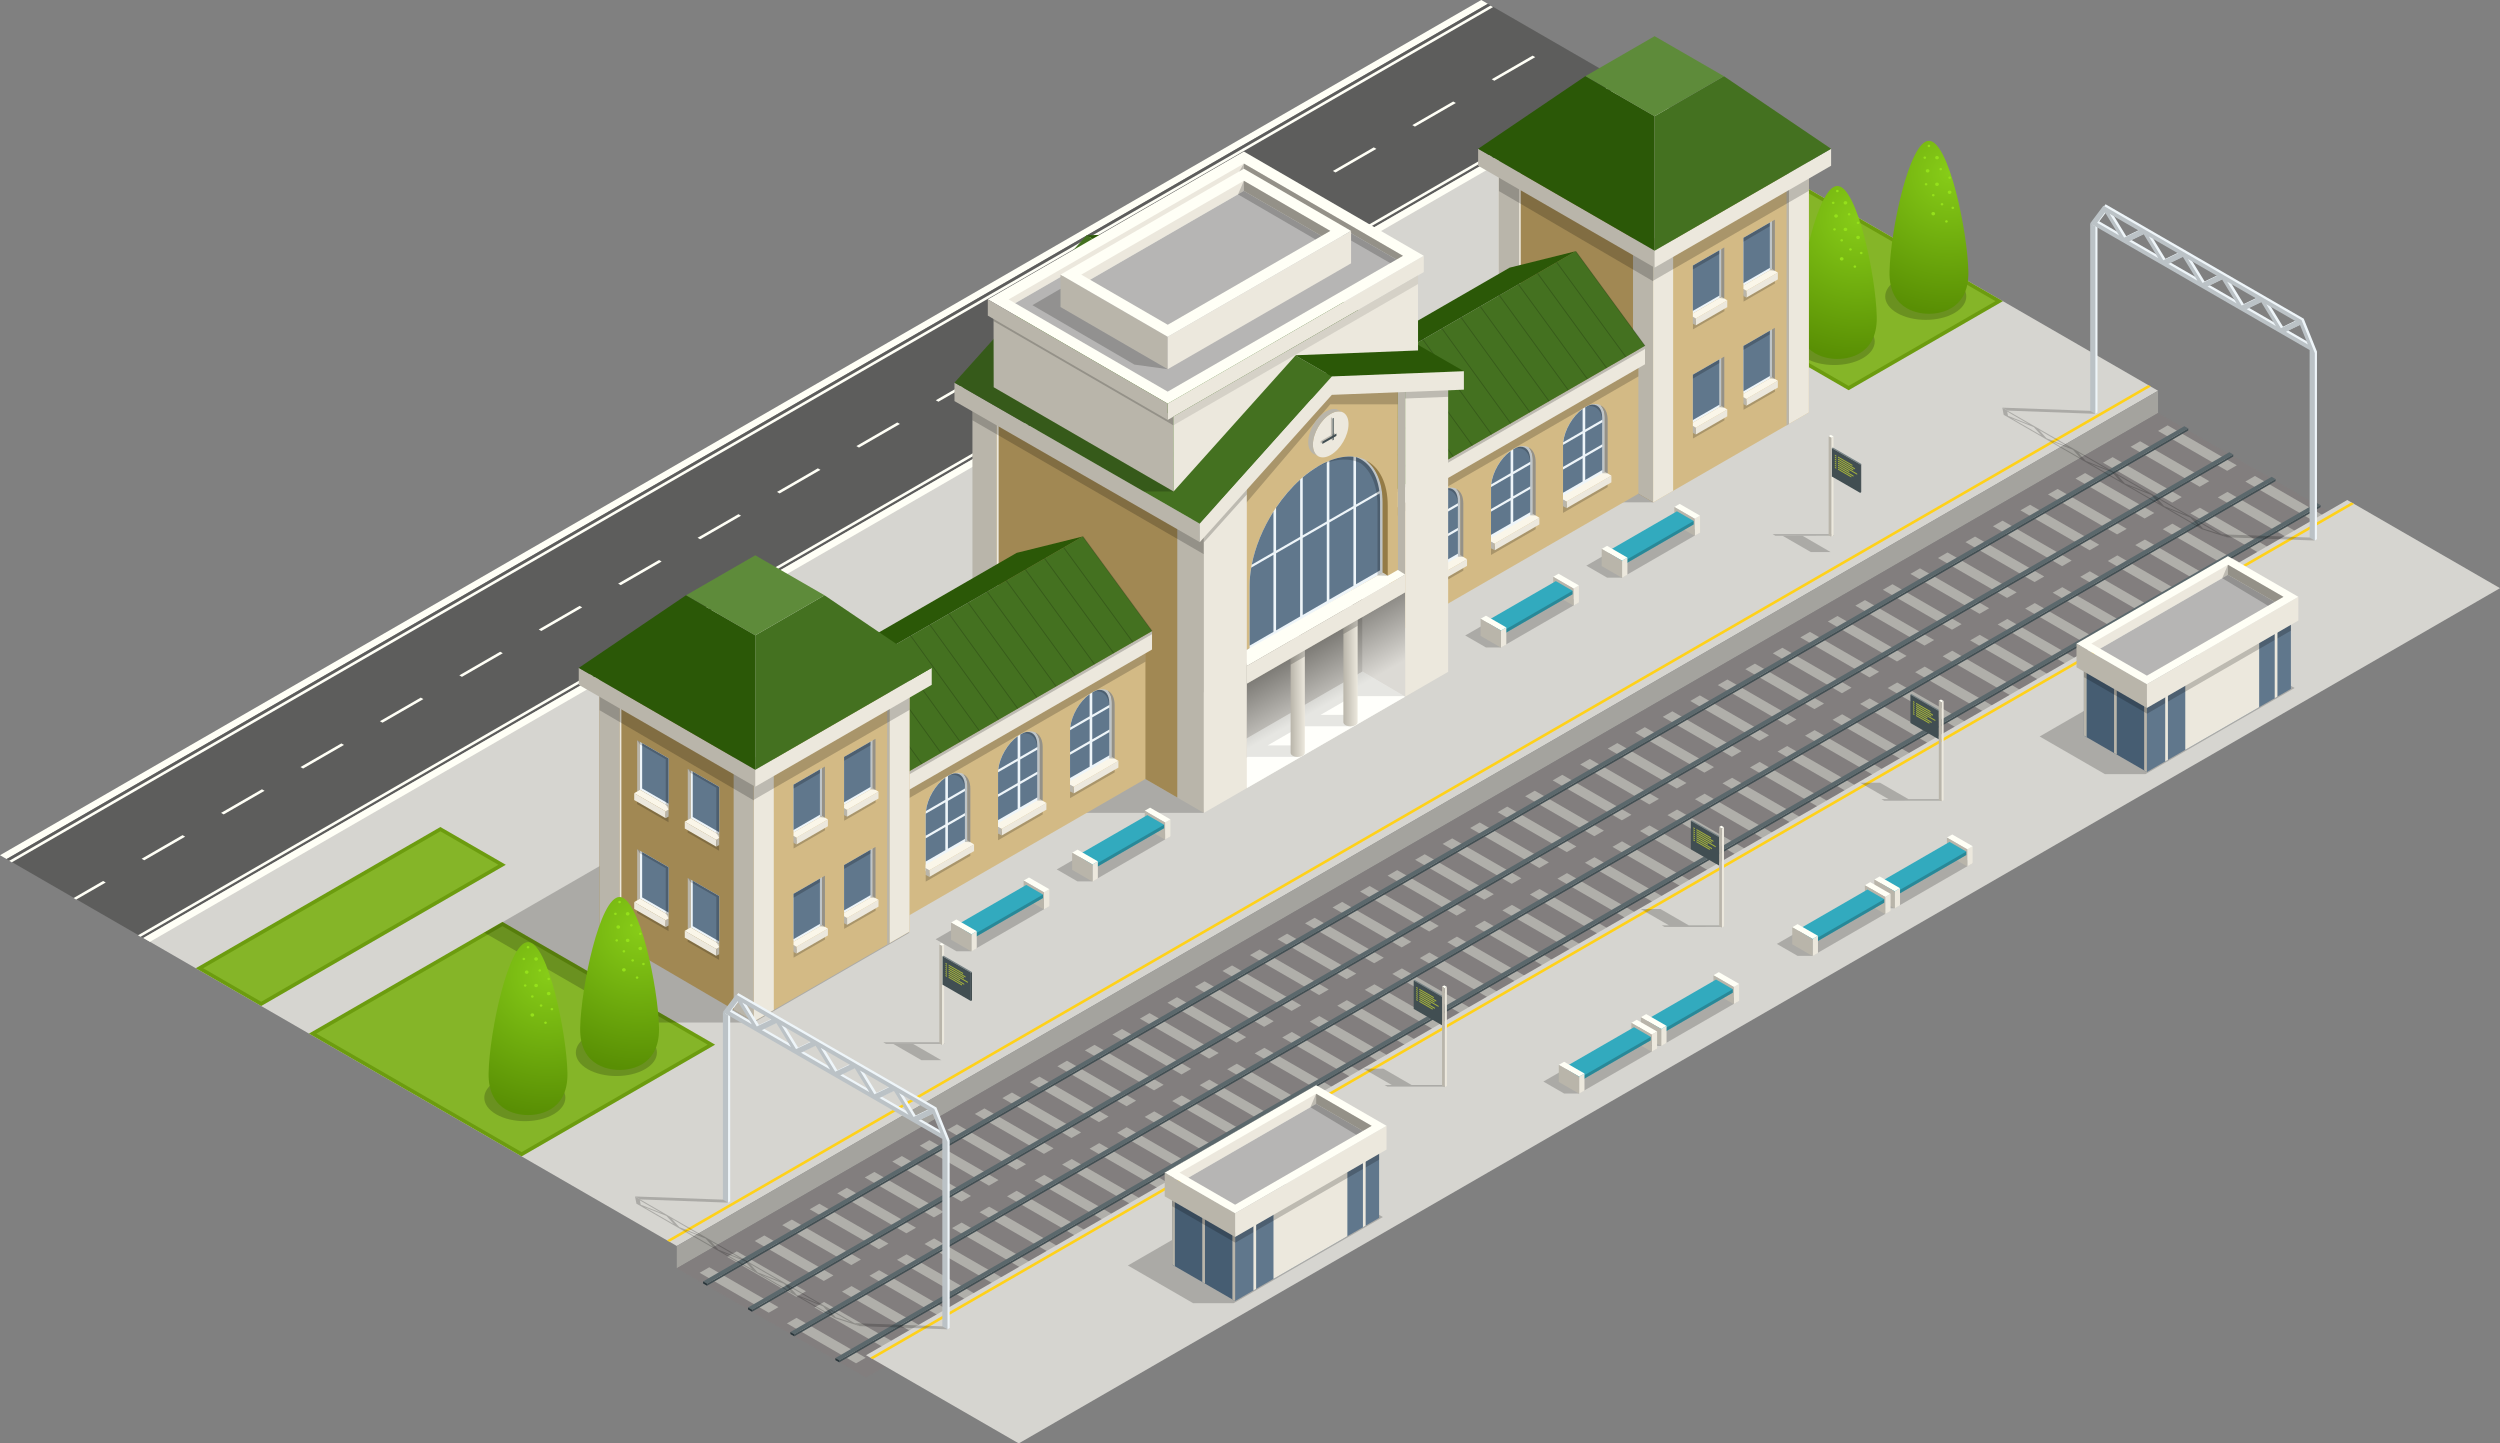 <?xml version="1.0" encoding="UTF-8"?><svg xmlns="http://www.w3.org/2000/svg" xmlns:xlink="http://www.w3.org/1999/xlink" viewBox="0 0 857.49 495.08"><rect x="0" y="0" width="857.49" height="495.08" fill="#808080" stroke="none"/><defs><style>.cls-1{fill:#ece8dd;}.cls-1,.cls-2,.cls-3,.cls-4,.cls-5,.cls-6,.cls-7,.cls-8,.cls-9,.cls-10,.cls-11,.cls-12,.cls-13,.cls-14,.cls-15,.cls-16,.cls-17,.cls-18,.cls-19,.cls-20,.cls-21,.cls-22,.cls-23,.cls-24,.cls-25,.cls-26,.cls-27,.cls-28,.cls-29,.cls-30,.cls-31,.cls-32,.cls-33,.cls-34,.cls-35,.cls-36,.cls-37,.cls-38,.cls-39,.cls-40,.cls-41,.cls-42,.cls-43{stroke-width:0px;}.cls-2,.cls-7,.cls-19{fill:#000;}.cls-2,.cls-44{opacity:.2;}.cls-2,.cls-44,.cls-19,.cls-22{mix-blend-mode:multiply;}.cls-3{fill:#bbc2c6;}.cls-4{fill:#60778c;}.cls-5{fill:#5e8b3a;}.cls-6{fill:url(#linear-gradient);}.cls-8{fill:#827e7e;}.cls-9{fill:#2b5807;}.cls-10{fill:#a4a39e;}.cls-11{fill:#6c9c0f;}.cls-12{fill:#d6d5d0;}.cls-13{fill:#b6b5b4;}.cls-14{fill:#b9b5aa;}.cls-45{isolation:isolate;}.cls-15{fill:#947b46;}.cls-16{fill:#85b528;}.cls-17{fill:#5d5d5c;}.cls-18{fill:#a18853;}.cls-19{opacity:.1;}.cls-20{fill:#95e01a;}.cls-21{fill:#414e52;}.cls-22{fill:url(#_Íîâûé_îáðàçåö_ãðàäèåíòà_2);opacity:.5;}.cls-23{fill:#ffd119;}.cls-24{fill:#283539;}.cls-25{fill:url(#linear-gradient-2);}.cls-26{fill:#447120;}.cls-27{fill:#d3ba85;}.cls-28{fill:url(#radial-gradient-2);}.cls-29{fill:#424f53;}.cls-30{fill:#a8b539;}.cls-31{fill:url(#radial-gradient);}.cls-32{fill:#938f84;}.cls-33{fill:#fffff6;}.cls-34{fill:#465d72;}.cls-35{fill:#758286;}.cls-36{fill:#28353a;}.cls-37{fill:#5b686c;}.cls-38{fill:#eef5f9;}.cls-39{fill:#faf6e9;}.cls-40{fill:url(#radial-gradient-3);}.cls-41{fill:#32aabe;}.cls-42{fill:url(#radial-gradient-4);}.cls-43{fill:#b0afaa;}</style><radialGradient id="radial-gradient" cx="476.25" cy="59.31" fx="476.25" fy="59.31" r="47.99" gradientTransform="translate(1144.86) rotate(-180) scale(1 -1)" gradientUnits="userSpaceOnUse"><stop offset="0" stop-color="#87cc18"/><stop offset="1" stop-color="#598f04"/></radialGradient><radialGradient id="radial-gradient-2" cx="507.65" cy="74.79" fx="507.65" fy="74.79" r="47.99" xlink:href="#radial-gradient"/><linearGradient id="_Íîâûé_îáðàçåö_ãðàäèåíòà_2" x1="456.92" y1="240.48" x2="440.56" y2="211.34" gradientUnits="userSpaceOnUse"><stop offset="0" stop-color="#fff"/><stop offset="1" stop-color="#000"/></linearGradient><linearGradient id="linear-gradient" x1="442.67" y1="238.77" x2="447.55" y2="238.77" gradientUnits="userSpaceOnUse"><stop offset="0" stop-color="#b9b5aa"/><stop offset="1" stop-color="#ece8dd"/></linearGradient><linearGradient id="linear-gradient-2" x1="460.78" y1="228.27" x2="465.66" y2="228.27" xlink:href="#linear-gradient"/><radialGradient id="radial-gradient-3" cx="925.35" cy="318.66" fx="925.35" fy="318.66" r="47.99" xlink:href="#radial-gradient"/><radialGradient id="radial-gradient-4" cx="956.75" cy="334.15" fx="956.75" fy="334.15" r="47.99" xlink:href="#radial-gradient"/></defs><g class="cls-45"><g id="Layer_2"><g id="_Ñëîé_1"><polygon class="cls-33" points="0 293.34 2.27 294.65 510.33 1.31 508.06 0 0 293.34"/><polygon class="cls-17" points="2.27 294.65 49.16 321.72 557.22 28.38 510.33 1.31 2.27 294.65"/><polygon class="cls-12" points="49.16 321.72 232.14 427.37 740.2 134.03 557.22 28.38 49.16 321.72"/><polygon class="cls-23" points="229.66 425.94 737.73 132.6 736.83 132.08 228.76 425.42 229.66 425.94"/><polygon class="cls-33" points="4.04 295.78 512.11 2.44 511.21 1.92 3.14 295.26 4.04 295.78"/><polygon class="cls-33" points="48.2 321.32 556.27 27.98 555.37 27.46 47.31 320.8 48.2 321.32"/><polygon class="cls-10" points="232.14 435.01 232.14 427.37 740.2 134.03 740.2 141.67 232.14 435.01"/><polygon class="cls-11" points="634.07 133.84 686.98 103.3 614.03 61.18 561.12 91.73 634.07 133.84"/><polygon class="cls-16" points="563.67 91.73 614.03 62.65 684.43 103.3 634.07 132.37 563.67 91.73"/><polygon class="cls-11" points="172.33 316.2 105.96 354.52 178.91 396.64 245.28 358.32 172.33 316.2"/><polygon class="cls-16" points="108.51 354.52 172.33 317.67 242.73 358.32 178.91 395.17 108.51 354.52"/><polygon class="cls-11" points="67.14 332.1 89.58 345.06 173.49 296.62 151.04 283.66 67.14 332.1"/><polygon class="cls-16" points="69.69 332.1 151.04 285.13 170.94 296.62 89.58 343.59 69.69 332.1"/><polygon class="cls-33" points="557.22 28.38 49.16 321.72 51.43 323.04 559.5 29.7 557.22 28.38"/><path class="cls-2" d="M670.36,96c5.43,3.14,5.43,8.22,0,11.36-5.43,3.14-14.23,3.14-19.67,0-5.43-3.14-5.43-8.22,0-11.36,5.43-3.13,14.24-3.13,19.67,0Z"/><path class="cls-31" d="M661.62,107.63c2.25,0,13.8-.45,13.52-14.44-.28-13.99-6.76-44.89-13.52-44.89s-13.24,30.9-13.52,44.89c-.28,13.99,11.26,14.44,13.52,14.44Z"/><path class="cls-20" d="M660.64,54.08c0,.23-.2.41-.45.41s-.45-.18-.45-.41.2-.41.45-.41.45.18.45.41Z"/><path class="cls-20" d="M668.07,75.95c0,.23-.2.41-.45.41s-.45-.18-.45-.41.2-.41.45-.41.45.18.45.41Z"/><path class="cls-20" d="M662.07,50.05c0,.23-.2.41-.45.41s-.45-.18-.45-.41.2-.41.45-.41.45.18.45.41Z"/><path class="cls-20" d="M666.1,58.02c0,.23-.2.41-.45.41s-.45-.18-.45-.41.2-.41.45-.41.45.18.45.41Z"/><path class="cls-20" d="M661.09,63.2c0,.23-.2.41-.45.41s-.45-.19-.45-.41.2-.41.45-.41.45.18.45.41Z"/><path class="cls-20" d="M669.16,60.94c0,.23-.2.41-.45.41s-.45-.18-.45-.41.2-.41.45-.41.45.18.45.41Z"/><path class="cls-20" d="M670.25,71.29c0,.23-.2.41-.45.41s-.45-.18-.45-.41.2-.41.45-.41.45.18.45.41Z"/><path class="cls-20" d="M663.55,66.95c0,.22-.2.41-.45.41s-.45-.19-.45-.41.2-.41.45-.41.45.18.45.41Z"/><path class="cls-20" d="M666.55,70.06c0,.23-.2.41-.45.41s-.45-.18-.45-.41.2-.41.45-.41.45.18.45.41Z"/><path class="cls-20" d="M661.81,58.6c0,.32-.29.58-.64.58s-.64-.26-.64-.58.29-.58.64-.58.64.26.64.58Z"/><path class="cls-20" d="M665.03,54.08c0,.32-.29.58-.64.58s-.64-.26-.64-.58.29-.58.64-.58.64.26.64.58Z"/><path class="cls-20" d="M669.35,65.95c0,.32-.29.58-.64.58s-.64-.26-.64-.58.29-.59.64-.59.64.26.64.59Z"/><path class="cls-20" d="M665.03,63.2c0,.32-.29.59-.64.59s-.64-.26-.64-.59.29-.58.64-.58.64.26.64.58Z"/><path class="cls-20" d="M663.74,73.29c0,.33-.29.59-.64.59s-.64-.26-.64-.59.29-.58.64-.58.64.26.64.58Z"/><path class="cls-2" d="M638.95,111.49c5.43,3.14,5.43,8.22,0,11.36-5.43,3.14-14.23,3.14-19.67,0-5.43-3.14-5.43-8.22,0-11.36,5.43-3.14,14.24-3.14,19.67,0Z"/><path class="cls-28" d="M630.21,123.12c2.25,0,13.79-.45,13.51-14.44-.28-13.99-6.76-44.89-13.51-44.89s-13.24,30.9-13.52,44.89c-.28,13.99,11.26,14.44,13.52,14.44Z"/><path class="cls-20" d="M629.23,69.57c0,.23-.2.41-.45.41s-.45-.18-.45-.41.2-.41.45-.41.45.18.45.41Z"/><path class="cls-20" d="M636.66,91.44c0,.23-.2.41-.45.41s-.45-.18-.45-.41.2-.41.45-.41.45.18.45.41Z"/><path class="cls-20" d="M630.66,65.53c0,.23-.2.41-.45.41s-.45-.18-.45-.41.2-.41.45-.41.45.18.45.41Z"/><path class="cls-20" d="M634.7,73.5c0,.23-.2.41-.45.41s-.45-.18-.45-.41.2-.41.45-.41.45.18.45.41Z"/><path class="cls-20" d="M629.68,78.68c0,.23-.2.41-.45.41s-.45-.18-.45-.41.2-.41.45-.41.45.18.45.41Z"/><path class="cls-20" d="M637.76,76.43c0,.23-.2.41-.45.41s-.45-.18-.45-.41.2-.41.45-.41.45.18.45.41Z"/><path class="cls-20" d="M638.85,86.78c0,.23-.2.41-.45.41s-.45-.18-.45-.41.2-.41.45-.41.45.18.45.41Z"/><path class="cls-20" d="M632.14,82.43c0,.22-.2.41-.45.41s-.45-.18-.45-.41.2-.41.45-.41.45.18.45.41Z"/><path class="cls-20" d="M635.15,85.55c0,.23-.2.41-.45.41s-.45-.18-.45-.41.2-.41.45-.41.45.18.45.41Z"/><path class="cls-20" d="M630.4,74.09c0,.32-.29.58-.64.58s-.64-.26-.64-.58.29-.59.64-.59.64.26.64.59Z"/><path class="cls-20" d="M633.62,69.57c0,.32-.29.59-.64.59s-.64-.26-.64-.59.29-.58.64-.58.64.26.64.58Z"/><path class="cls-20" d="M637.95,81.44c0,.32-.29.59-.64.59s-.64-.26-.64-.59.29-.58.64-.58.64.26.64.58Z"/><path class="cls-20" d="M633.62,78.68c0,.32-.29.58-.64.58s-.64-.26-.64-.58.29-.58.64-.58.64.26.64.58Z"/><path class="cls-20" d="M632.34,88.78c0,.32-.29.59-.64.59s-.64-.26-.64-.59.29-.58.64-.58.64.26.64.58Z"/><polygon class="cls-33" points="198.8 207.81 184.78 215.91 185.67 216.43 199.7 208.33 198.8 207.81"/><polygon class="cls-33" points="226.04 192.08 212.02 200.18 212.92 200.7 226.94 192.6 226.04 192.08"/><polygon class="cls-33" points="253.28 176.36 239.26 184.46 240.15 184.98 254.18 176.88 253.28 176.36"/><polygon class="cls-33" points="280.52 160.63 266.5 168.73 267.39 169.25 281.42 161.15 280.52 160.63"/><polygon class="cls-33" points="49.48 295.07 63.51 286.97 62.61 286.45 48.58 294.55 49.48 295.07"/><polygon class="cls-33" points="89.85 270.72 75.82 278.82 76.72 279.34 90.75 271.24 89.85 270.72"/><polygon class="cls-33" points="307.76 144.9 293.73 153 294.63 153.52 308.66 145.42 307.76 144.9"/><polygon class="cls-33" points="117.09 254.99 103.06 263.09 103.96 263.61 117.99 255.51 117.09 254.99"/><polygon class="cls-33" points="144.33 239.27 130.3 247.37 131.2 247.88 145.22 239.79 144.33 239.27"/><polygon class="cls-33" points="171.57 223.54 157.54 231.64 158.44 232.16 172.46 224.06 171.57 223.54"/><polygon class="cls-33" points="498.44 34.81 484.41 42.91 485.31 43.43 499.34 35.33 498.44 34.81"/><polygon class="cls-33" points="471.2 50.54 457.17 58.64 458.07 59.16 472.1 51.06 471.2 50.54"/><polygon class="cls-33" points="525.68 19.08 511.65 27.18 512.55 27.7 526.58 19.6 525.68 19.08"/><polygon class="cls-33" points="35.37 302.17 25.22 308.03 26.12 308.55 36.27 302.69 35.37 302.17"/><polygon class="cls-33" points="335 129.18 320.97 137.28 321.87 137.79 335.9 129.69 335 129.18"/><polygon class="cls-33" points="362.24 113.45 348.21 121.55 349.11 122.07 363.14 113.97 362.24 113.45"/><polygon class="cls-33" points="389.48 97.72 375.45 105.82 376.35 106.34 390.38 98.24 389.48 97.72"/><polygon class="cls-33" points="416.72 81.99 402.69 90.09 403.59 90.61 417.62 82.51 416.72 81.99"/><polygon class="cls-33" points="443.96 66.27 429.93 74.37 430.83 74.88 444.86 66.78 443.96 66.27"/><polygon class="cls-2" points="567.03 172.3 564.36 149.1 532.2 160.7 438.66 160.7 219.51 289.07 166.11 319.9 219.51 350.73 258.55 350.73 311.95 319.9 294.86 310.03 345.56 278.82 358.91 278.82 412.91 278.82 408.77 255.33 393.85 249.09 518.61 172.3 567.03 172.3"/><polygon class="cls-18" points="567.03 82 514.13 51.03 514.13 141.36 567.03 172.3 567.03 82"/><polygon class="cls-14" points="560.12 168.26 567.03 172.3 567.03 82 560.12 77.96 560.12 168.26"/><polygon class="cls-14" points="521.04 145.4 521.04 58.31 514.13 54.26 514.13 141.36 521.04 145.4"/><polygon class="cls-1" points="521.04 145.4 521.04 58.31 521.61 58.56 521.61 145.65 521.04 145.4"/><polygon class="cls-27" points="567.03 82 620.43 51.17 620.43 141.47 567.03 172.3 567.03 82"/><polygon class="cls-1" points="613.58 145.42 620.43 141.47 620.43 51.17 613.58 55.13 613.58 145.42"/><polygon class="cls-14" points="613.58 145.42 612.77 146.01 612.77 51.17 613.58 55.13 613.58 145.42"/><polygon class="cls-1" points="573.88 78.05 567.03 82 567.03 172.3 573.88 168.34 573.88 78.05"/><polygon class="cls-2" points="567.03 82 620.43 51.17 620.43 65.45 567.03 96.28 567.03 82"/><polygon class="cls-2" points="567.03 82 514.13 51.03 514.13 65.55 567.03 96.49 567.03 82"/><polygon class="cls-14" points="506.99 56.84 506.99 51.03 567.52 85.98 567.52 91.79 506.99 56.84"/><polygon class="cls-1" points="567.52 85.98 628.06 51.03 628.06 56.84 567.52 91.79 567.52 85.98"/><polygon class="cls-26" points="567.52 39.87 591.3 26.14 628.06 51.03 567.52 85.98 567.52 39.87"/><polygon class="cls-5" points="543.75 26.14 567.52 12.41 591.3 26.14 567.52 39.87 543.75 26.14"/><polygon class="cls-9" points="543.75 26.14 506.99 51.03 567.52 85.98 567.52 39.87 543.75 26.14"/><polygon class="cls-2" points="580.68 148.07 591.46 141.84 591.46 144.19 580.68 150.41 580.68 148.07"/><polygon class="cls-38" points="590.47 139.27 590.47 122.85 580.64 128.52 580.64 144.95 590.47 139.27"/><polygon class="cls-1" points="581.67 146.67 592.45 140.45 592.45 142.8 581.67 149.02 581.67 146.67"/><polygon class="cls-14" points="581.67 146.67 580.64 146.01 580.64 148.47 581.67 149.02 581.67 146.67"/><polygon class="cls-4" points="589.71 138.84 589.71 123.29 580.64 128.52 580.64 144.07 589.71 138.84"/><polygon class="cls-14" points="590.47 122.85 590.47 139.27 591.42 139.91 591.42 122.3 590.47 122.85"/><polygon class="cls-39" points="590.47 139.27 580.64 144.95 580.64 146.06 581.67 146.67 592.45 140.45 590.47 139.27"/><polygon class="cls-2" points="591.42 122.3 580.64 128.52 580.64 129.87 589.71 124.55 589.71 139.63 591.42 139.91 591.42 122.3"/><polygon class="cls-2" points="580.68 110.63 591.46 104.4 591.46 106.75 580.68 112.97 580.68 110.63"/><polygon class="cls-38" points="590.47 101.84 590.47 85.41 580.64 91.08 580.64 107.51 590.47 101.84"/><polygon class="cls-1" points="581.67 109.23 592.45 103.01 592.45 105.35 581.67 111.58 581.67 109.23"/><polygon class="cls-14" points="581.67 109.23 580.64 108.57 580.64 111.03 581.67 111.58 581.67 109.23"/><polygon class="cls-4" points="589.71 101.4 589.71 85.85 580.64 91.08 580.64 106.63 589.71 101.4"/><polygon class="cls-14" points="590.47 85.41 590.47 101.84 591.42 102.46 591.42 84.86 590.47 85.41"/><polygon class="cls-39" points="590.47 101.84 580.64 107.51 580.64 108.62 581.67 109.23 592.45 103.01 590.47 101.84"/><polygon class="cls-2" points="591.42 84.86 580.64 91.08 580.64 92.43 589.71 87.12 589.71 102.19 591.42 102.46 591.42 84.86"/><polygon class="cls-2" points="598.03 101.11 608.8 94.88 608.8 97.23 598.03 103.45 598.03 101.11"/><polygon class="cls-38" points="607.81 92.32 607.81 75.89 597.99 81.57 597.99 97.99 607.81 92.32"/><polygon class="cls-1" points="599.01 99.71 609.79 93.49 609.79 95.84 599.01 102.06 599.01 99.71"/><polygon class="cls-14" points="599.01 99.71 597.99 99.05 597.99 101.52 599.01 102.06 599.01 99.71"/><polygon class="cls-4" points="607.05 91.88 607.05 76.33 597.99 81.57 597.99 97.11 607.05 91.88"/><polygon class="cls-14" points="607.81 75.89 607.81 92.32 608.77 92.95 608.77 75.34 607.81 75.89"/><polygon class="cls-39" points="607.81 92.32 597.99 97.99 597.99 99.11 599.01 99.71 609.79 93.49 607.81 92.32"/><polygon class="cls-2" points="608.77 75.34 597.99 81.57 597.99 82.91 607.05 77.6 607.05 92.67 608.77 92.95 608.77 75.34"/><polygon class="cls-2" points="598.03 138.2 608.8 131.98 608.8 134.33 598.03 140.55 598.03 138.2"/><polygon class="cls-38" points="607.81 129.41 607.81 112.99 597.99 118.66 597.99 135.08 607.81 129.41"/><polygon class="cls-1" points="599.01 136.81 609.79 130.58 609.79 132.93 599.01 139.15 599.01 136.81"/><polygon class="cls-14" points="599.01 136.81 597.99 136.15 597.99 138.61 599.01 139.15 599.01 136.81"/><polygon class="cls-4" points="607.05 128.97 607.05 113.43 597.99 118.66 597.99 134.21 607.05 128.97"/><polygon class="cls-14" points="607.81 112.99 607.81 129.41 608.77 130.04 608.77 112.44 607.81 112.99"/><polygon class="cls-39" points="607.81 129.41 597.99 135.08 597.99 136.2 599.01 136.81 609.79 130.58 607.81 129.41"/><polygon class="cls-2" points="608.77 112.44 597.99 118.66 597.99 120 607.05 114.69 607.05 129.77 608.77 130.04 608.77 112.44"/><polygon class="cls-27" points="561.96 117.29 476.43 166.66 476.43 218.71 561.96 169.34 561.96 117.29"/><polygon class="cls-2" points="561.96 117.29 476.43 166.66 476.43 178.5 561.96 129.12 561.96 117.29"/><polygon class="cls-1" points="564.23 118.62 478.7 168 478.7 174.32 564.23 124.95 564.23 118.62"/><polygon class="cls-2" points="564.23 118.62 478.7 168 478.7 169.08 564.23 119.7 564.23 118.62"/><polygon class="cls-26" points="540.48 86.16 454.96 135.54 478.7 168 564.23 118.62 540.48 86.16"/><polygon class="cls-9" points="540.48 86.16 454.96 135.54 432.27 141.17 517.8 91.8 540.48 86.16"/><g class="cls-44"><rect class="cls-7" x="466.67" y="131.17" width=".31" height="40.66" transform="translate(-.59 301.17) rotate(-35.73)"/><polygon class="cls-7" points="485.15 164.29 461.41 131.33 461.66 131.15 485.41 164.11 485.15 164.29"/><rect class="cls-7" x="479.83" y="123.65" width=".31" height="40.59" transform="translate(6.49 307.99) rotate(-35.8)"/><rect class="cls-7" x="486.41" y="119.89" width=".31" height="40.55" transform="translate(10.05 311.42) rotate(-35.84)"/><rect class="cls-7" x="492.99" y="116.13" width=".31" height="40.52" transform="translate(13.62 314.85) rotate(-35.87)"/><rect class="cls-7" x="499.57" y="112.37" width=".31" height="40.49" transform="translate(17.19 318.27) rotate(-35.91)"/><rect class="cls-7" x="506.15" y="108.61" width=".31" height="40.45" transform="translate(20.78 321.72) rotate(-35.94)"/><rect class="cls-7" x="512.73" y="104.85" width=".31" height="40.42" transform="translate(24.36 325.15) rotate(-35.98)"/><rect class="cls-7" x="519.31" y="101.09" width=".31" height="40.39" transform="translate(27.96 328.59) rotate(-36.01)"/><rect class="cls-7" x="525.88" y="97.33" width=".31" height="40.35" transform="translate(31.57 332.04) rotate(-36.05)"/><rect class="cls-7" x="532.46" y="93.56" width=".31" height="40.32" transform="translate(35.18 335.48) rotate(-36.08)"/><rect class="cls-7" x="539.04" y="89.8" width=".32" height="40.29" transform="translate(38.81 338.94) rotate(-36.11)"/><rect class="cls-7" x="545.62" y="86.04" width=".31" height="40.25" transform="translate(42.44 342.38) rotate(-36.15)"/><rect class="cls-7" x="552.2" y="82.28" width=".31" height="40.22" transform="translate(46.09 345.86) rotate(-36.18)"/></g><polygon class="cls-2" points="501.91 193.44 486.6 202.28 486.6 204.57 501.91 195.73 501.91 193.44"/><path class="cls-38" d="M499.48,167.66c-1.37-.69-3.2-.54-5.22.63-4.23,2.44-7.66,8.38-7.66,13.26v19.46l14.34-8.28v-20.73c0-1.94-.55-3.41-1.46-4.34Z"/><path class="cls-14" d="M499.48,167.66c.92.93,1.46,2.4,1.46,4.34v20.73l.97.71v-20.73c0-2.55-.94-4.3-2.44-5.05Z"/><polygon class="cls-1" points="503.19 191.8 487.88 200.64 487.88 202.93 503.19 194.09 503.19 191.8"/><polygon class="cls-14" points="486.6 199.86 487.88 200.64 487.88 202.93 486.6 202.28 486.6 199.86"/><polygon class="cls-4" points="500.05 173.5 494.22 176.87 494.22 184.42 500.05 181.05 500.05 173.5"/><path class="cls-4" d="M494.22,175.98l5.83-3.37v-.62c0-2.86-1.25-4.57-3.35-4.57-.17,0-.34.02-.51.04-.62.17-1.27.43-1.93.82-.01,0-.03.02-.04.03v7.67Z"/><polygon class="cls-4" points="494.22 185.31 494.22 193.26 500.05 189.9 500.05 181.94 494.22 185.31"/><path class="cls-4" d="M493.33,176.5v-7.6c-3.45,2.48-6.19,7.2-6.65,11.44l6.65-3.84Z"/><polygon class="cls-4" points="493.33 185.82 486.6 189.7 486.6 197.66 493.33 193.78 493.33 185.82"/><path class="cls-4" d="M493.33,184.93v-7.55l-6.71,3.87c0,.1-.01.19-.01.28v7.27l6.72-3.88Z"/><polygon class="cls-39" points="500.94 190.43 486.6 198.71 486.6 199.86 487.88 200.64 503.19 191.8 500.94 190.43"/><path class="cls-2" d="M494.77,168.02c3.07-.62,5.28,1.43,5.28,5.35v17.58l1.86.07v-18.32c0-4.68-3.16-6.68-7.15-4.68Z"/><polygon class="cls-2" points="526.72 179.23 511.41 188.07 511.41 190.36 526.72 181.52 526.72 179.23"/><path class="cls-38" d="M524.29,153.45c-1.37-.69-3.2-.54-5.22.63-4.23,2.44-7.66,8.38-7.66,13.26v19.46l14.34-8.28v-20.73c0-1.94-.55-3.41-1.46-4.34Z"/><path class="cls-14" d="M524.29,153.45c.92.93,1.46,2.4,1.46,4.34v20.73l.97.71v-20.73c0-2.55-.94-4.3-2.43-5.05Z"/><polygon class="cls-1" points="528 177.59 512.69 186.43 512.69 188.72 528 179.88 528 177.59"/><polygon class="cls-14" points="511.41 185.66 512.69 186.43 512.69 188.72 511.41 188.07 511.41 185.66"/><polygon class="cls-4" points="524.86 159.3 519.03 162.67 519.03 170.21 524.86 166.84 524.86 159.3"/><path class="cls-4" d="M519.03,161.77l5.83-3.37v-.62c0-2.86-1.25-4.57-3.35-4.57-.16,0-.34.02-.51.04-.62.17-1.26.43-1.93.82-.01,0-.03.02-.04.03v7.67Z"/><polygon class="cls-4" points="519.03 171.1 519.03 179.06 524.86 175.69 524.86 167.73 519.03 171.1"/><path class="cls-4" d="M518.14,162.29v-7.6c-3.45,2.48-6.19,7.2-6.65,11.44l6.65-3.84Z"/><polygon class="cls-4" points="518.14 171.62 511.41 175.5 511.41 183.45 518.14 179.57 518.14 171.62"/><path class="cls-4" d="M518.14,170.73v-7.55l-6.71,3.87c0,.09-.01.19-.01.28v7.27l6.72-3.88Z"/><polygon class="cls-39" points="525.75 176.23 511.41 184.51 511.41 185.66 512.69 186.43 528 177.59 525.75 176.23"/><path class="cls-2" d="M519.58,153.82c3.07-.62,5.28,1.43,5.28,5.35v17.58l1.86.07v-18.32c0-4.68-3.16-6.68-7.15-4.68Z"/><polygon class="cls-2" points="551.42 164.79 536.11 173.63 536.11 175.92 551.42 167.08 551.42 164.79"/><path class="cls-38" d="M548.98,139.01c-1.37-.69-3.2-.54-5.22.63-4.23,2.44-7.66,8.38-7.66,13.26v19.46l14.34-8.28v-20.73c0-1.94-.55-3.41-1.46-4.34Z"/><path class="cls-14" d="M548.98,139.01c.91.93,1.46,2.4,1.46,4.34v20.73l.97.71v-20.73c0-2.55-.94-4.3-2.43-5.05Z"/><polygon class="cls-1" points="552.7 163.15 537.38 171.99 537.38 174.28 552.7 165.44 552.7 163.15"/><polygon class="cls-14" points="536.11 171.22 537.38 171.99 537.38 174.28 536.11 173.63 536.11 171.22"/><polygon class="cls-4" points="549.55 144.86 543.72 148.22 543.72 155.77 549.55 152.4 549.55 144.86"/><path class="cls-4" d="M543.72,147.33l5.83-3.37v-.62c0-2.86-1.25-4.57-3.34-4.57-.17,0-.34.02-.51.04-.62.17-1.26.43-1.93.82-.01,0-.03.02-.04.03v7.67Z"/><polygon class="cls-4" points="543.72 156.66 543.72 164.62 549.55 161.25 549.55 153.29 543.72 156.66"/><path class="cls-4" d="M542.83,147.85v-7.6c-3.45,2.48-6.19,7.2-6.65,11.44l6.65-3.84Z"/><polygon class="cls-4" points="542.83 157.18 536.11 161.06 536.11 169.01 542.83 165.13 542.83 157.18"/><path class="cls-4" d="M542.83,156.28v-7.55l-6.71,3.87c0,.09-.01.19-.01.28v7.27l6.72-3.88Z"/><polygon class="cls-39" points="550.45 161.79 536.11 170.06 536.11 171.22 537.38 171.99 552.7 163.15 550.45 161.79"/><path class="cls-2" d="M544.27,139.38c3.07-.62,5.28,1.43,5.28,5.35v17.58l1.87.07v-18.32c0-4.68-3.16-6.68-7.15-4.68Z"/><polygon class="cls-33" points="420.34 257.45 467.25 230.37 481.97 238.95 427.65 270.31 420.34 257.45"/><polygon class="cls-2" points="481.66 238.77 467.25 230.37 420.34 257.45 423.15 262.39 427.98 259.6 445.11 259.6 445.93 255.68 434.77 255.68 446.16 249.11 463.4 249.11 464.22 245.19 452.95 245.19 464.07 238.77 481.66 238.77"/><polygon class="cls-14" points="481.97 238.95 451.24 220.9 479.46 201.64 479.46 131.98 481.97 133.56 481.97 238.95"/><polygon class="cls-32" points="420.34 257.45 467.25 230.37 467.25 199.4 420.34 226.48 420.34 257.45"/><polygon class="cls-22" points="427.65 234.52 481.97 203.16 481.97 238.95 427.65 270.31 427.65 234.52"/><polygon class="cls-14" points="412.91 278.82 333.54 232.88 333.54 135.42 412.91 181.36 412.91 278.82"/><polygon class="cls-18" points="341.84 237.68 403.8 273.54 403.8 176.08 341.84 140.22 341.84 237.68"/><polygon class="cls-1" points="342.53 140.62 341.84 140.22 341.84 237.68 342.53 238.08 342.53 140.62"/><polygon class="cls-2" points="412.91 190.1 333.54 144.16 333.54 135.42 412.91 181.36 412.91 190.1"/><polygon class="cls-27" points="456.25 131.98 425.87 167.63 425.87 223.76 479.46 195.62 479.46 131.98 456.25 131.98"/><polygon class="cls-2" points="456.25 131.98 425.87 167.63 425.87 174.34 456.25 138.69 479.46 138.69 479.46 131.98 456.25 131.98"/><polygon class="cls-1" points="481.97 133.56 481.97 238.95 496.71 230.43 496.71 132.98 481.97 133.56"/><path class="cls-1" d="M462.54,145.47c0,3.89-2.73,8.63-6.11,10.58-3.37,1.95-6.11.37-6.11-3.53s2.73-8.63,6.11-10.58c3.37-1.95,6.11-.37,6.11,3.53Z"/><path class="cls-14" d="M450.33,152.52c0-3.89,2.73-8.63,6.11-10.58,1.63-.94,3.11-1.05,4.21-.48h0s-2.09-1.04-2.09-1.04c-1.03-.33-2.33-.13-3.74.68-3.37,1.95-6.11,6.68-6.11,10.58,0,1.95.68,3.32,1.79,3.95l1.85.95h0c-1.24-.58-2.02-1.99-2.02-4.07Z"/><path class="cls-6" d="M446.84,218.35c-.95-.55-2.5-.55-3.45,0-.47.27-.71.63-.71,1v38.86c0,.36.24.72.71,1,.95.55,2.5.55,3.45,0,.48-.27.71-.63.71-1v-38.86c0-.36-.24-.72-.71-1Z"/><path class="cls-2" d="M442.67,227.99l4.88-2.82v-5.83c0-.08-.02-.16-.04-.24l-4.84,2.79v6.09Z"/><path class="cls-25" d="M464.94,207.85c-.95-.55-2.5-.55-3.45,0-.47.27-.71.64-.71,1v38.86c0,.36.24.72.71,1,.95.55,2.5.55,3.45,0,.48-.28.72-.64.72-1v-38.86c0-.36-.24-.72-.72-1Z"/><path class="cls-2" d="M460.78,217.49l4.88-2.82v-5.83c0-.08-.02-.16-.04-.24l-4.84,2.79v6.09Z"/><path class="cls-38" d="M468.52,157.88c-4.24-2.15-9.94-1.69-16.22,1.94-13.08,7.55-23.69,25.92-23.69,41.03v21.89l45.63-26.35v-23.99c0-6.81-2.16-11.79-5.73-14.52Z"/><path class="cls-15" d="M468.52,157.88c3.57,2.73,5.73,7.71,5.73,14.52v23.99l1.74,1.1v-23.99c0-7.86-2.87-13.28-7.47-15.61Z"/><polygon class="cls-33" points="479.46 195.48 475.99 197.49 474.25 196.39 426.51 223.51 427.65 228.42 481.97 197.06 479.46 195.48"/><polygon class="cls-1" points="412.91 181.36 412.91 278.82 427.65 270.31 427.65 164.92 412.91 181.36"/><polygon class="cls-2" points="496.71 132.98 481.97 133.56 481.97 136.69 496.71 136.11 496.71 132.98"/><polygon class="cls-2" points="427.65 164.92 412.91 181.36 412.91 186.04 427.65 169.6 427.65 164.92"/><polygon class="cls-14" points="411.52 185.95 327.38 137.57 327.38 131.25 411.52 179.63 411.52 185.95"/><polygon class="cls-26" points="456.82 129.11 372.68 80.73 327.38 131.25 411.52 179.63 456.82 129.11"/><polygon class="cls-9" points="456.82 129.11 372.68 80.73 417.98 78.95 502.11 127.33 456.82 129.11"/><polygon class="cls-1" points="411.52 185.95 411.52 179.63 456.82 129.11 502.11 127.33 502.11 133.65 456.82 135.43 411.52 185.95"/><polygon class="cls-2" points="327.38 131.25 392.29 168.58 402.53 168.58 344.76 111.87 327.38 131.25"/><polygon class="cls-14" points="402.53 168.58 340.83 132.82 340.78 107.13 402.48 142.89 402.53 168.58"/><polygon class="cls-2" points="402.48 141.54 340.78 105.78 340.79 110.14 402.48 145.9 402.48 141.54"/><polygon class="cls-1" points="400.51 144.03 488.35 93.32 488.35 87.74 400.51 138.45 400.51 144.03"/><polygon class="cls-33" points="338.82 102.69 426.65 51.98 488.35 87.74 400.51 138.45 338.82 102.69"/><polygon class="cls-1" points="444.43 121.85 402.53 168.58 402.48 142.89 486.38 94.45 486.38 120.2 444.43 121.85"/><polygon class="cls-19" points="486.38 94.45 402.48 142.89 402.48 145.87 486.38 97.43 486.38 94.45"/><polygon class="cls-14" points="400.51 144.03 338.82 108.26 338.82 102.69 400.51 138.45 400.51 144.03"/><polygon class="cls-14" points="426.65 56.1 426.65 58.7 478.98 89.03 481.22 87.74 426.65 56.1"/><polygon class="cls-1" points="345.94 102.7 348.19 104 426.65 58.7 426.65 56.1 345.94 102.7"/><polygon class="cls-13" points="348.19 104 400.51 134.33 478.98 89.03 426.65 58.7 348.19 104"/><polygon class="cls-2" points="424.35 60.03 426.65 56.1 481.22 87.74 476.87 90.25 424.35 60.03"/><polygon class="cls-14" points="363.75 105.31 363.75 94.19 400.52 115.51 400.52 126.63 363.75 105.31"/><polygon class="cls-2" points="363.75 105.31 363.75 99.05 354.11 104.67 389.12 125.06 400.52 126.63 363.75 105.31"/><polygon class="cls-1" points="400.52 115.51 463.41 79.2 463.41 90.32 400.52 126.63 400.52 115.51"/><polygon class="cls-33" points="363.75 94.19 426.64 57.88 463.41 79.2 400.52 115.51 363.75 94.19"/><polygon class="cls-1" points="370.87 94.2 373.89 95.95 426.64 65.49 426.64 62.01 370.87 94.2"/><polygon class="cls-13" points="373.89 95.95 400.53 111.39 453.28 80.93 426.64 65.49 373.89 95.95"/><polygon class="cls-14" points="426.64 62.01 426.64 65.49 453.28 80.93 456.29 79.19 426.64 62.01"/><polygon class="cls-2" points="426.64 62.01 424.63 66.68 451.2 82.13 456.29 79.19 426.64 62.01"/><path class="cls-4" d="M473.36,172.14c0-1-.05-1.97-.14-2.89l-8.11,4.68v26.45l8.25-4.76v-23.47Z"/><polygon class="cls-4" points="455.97 205.66 464.22 200.9 464.22 174.45 455.97 179.21 455.97 205.66"/><polygon class="cls-4" points="445.93 185.01 437.69 189.77 437.69 216.22 445.93 211.45 445.93 185.01"/><path class="cls-4" d="M436.79,189.39v-13.93c-3.6,5.68-6.25,12.04-7.45,18.23l7.45-4.3Z"/><polygon class="cls-4" points="446.83 210.94 455.08 206.17 455.08 179.73 446.83 184.49 446.83 210.94"/><path class="cls-4" d="M437.69,188.88l8.25-4.76v-19.61c-3.04,2.73-5.83,6.01-8.25,9.59v14.78Z"/><path class="cls-4" d="M436.79,190.29l-7.63,4.4c-.36,2.09-.55,4.15-.55,6.16v20.6l8.18-4.72v-26.45Z"/><path class="cls-4" d="M465.11,173.05l8-4.62c-.82-5.99-3.68-10.11-8-11.64v16.25Z"/><path class="cls-4" d="M446.83,183.6l8.25-4.76v-20.43c-.91.4-1.83.87-2.77,1.41-1.89,1.09-3.72,2.41-5.48,3.91v19.88Z"/><path class="cls-4" d="M455.97,178.32l8.25-4.76v-16.91c-2.49-.24-5.28.2-8.25,1.38v20.29Z"/><path class="cls-2" d="M468.52,157.88c-4.24-2.15-9.94-1.69-16.22,1.94-.34.2-.68.41-1.02.62,5.98-3.24,11.4-3.59,15.47-1.53,3.57,2.73,5.73,7.71,5.73,14.52v23.98l3.52.07-1.74-1.1v-23.99c0-6.81-2.16-11.79-5.73-14.52Z"/><polygon class="cls-1" points="481.97 203.16 427.65 234.52 427.65 228.42 481.97 197.06 481.97 203.16"/><polygon class="cls-2" points="457.83 148.49 456.89 149.03 456.89 143.12 456.5 143.35 456.5 149.26 452.98 151.29 452.98 152.09 456.5 150.07 456.5 150.87 456.89 150.64 456.89 149.84 457.83 149.29 457.83 148.49"/><polygon class="cls-21" points="458.39 149.5 453.55 152.29 453.55 151.49 458.39 148.69 458.39 149.5"/><polygon class="cls-21" points="457.45 143.32 457.06 143.55 457.06 151.07 457.45 150.84 457.45 143.32"/><polygon class="cls-27" points="392.88 215.12 307.35 264.5 307.35 316.55 392.88 267.17 392.88 215.12"/><polygon class="cls-2" points="392.88 215.12 307.35 264.5 307.35 276.34 392.88 226.96 392.88 215.12"/><polygon class="cls-1" points="395.14 216.46 309.62 265.84 309.62 272.16 395.14 222.78 395.14 216.46"/><polygon class="cls-2" points="395.14 216.46 309.62 265.84 309.62 266.91 395.14 217.53 395.14 216.46"/><polygon class="cls-26" points="371.4 184 285.87 233.38 309.62 265.84 395.14 216.46 371.4 184"/><polygon class="cls-9" points="371.4 184 285.87 233.38 263.18 239.01 348.71 189.63 371.4 184"/><g class="cls-44"><rect class="cls-7" x="297.59" y="229.01" width=".32" height="40.66" transform="translate(-89.56 220.83) rotate(-35.73)"/><rect class="cls-7" x="304.17" y="225.25" width=".31" height="40.62" transform="translate(-86.13 224.2) rotate(-35.77)"/><rect class="cls-7" x="310.74" y="221.49" width=".32" height="40.59" transform="translate(-82.69 227.57) rotate(-35.8)"/><polygon class="cls-7" points="329.23 254.53 305.48 221.66 305.74 221.47 329.48 254.35 329.23 254.53"/><rect class="cls-7" x="323.9" y="213.96" width=".31" height="40.52" transform="translate(-75.79 234.32) rotate(-35.87)"/><polygon class="cls-7" points="342.38 246.94 318.64 214.14 318.89 213.96 342.64 246.75 342.38 246.94"/><rect class="cls-7" x="337.06" y="206.44" width=".32" height="40.45" transform="translate(-68.85 241.09) rotate(-35.94)"/><rect class="cls-7" x="343.64" y="202.68" width=".31" height="40.42" transform="translate(-65.36 244.48) rotate(-35.98)"/><rect class="cls-7" x="350.22" y="198.92" width=".32" height="40.39" transform="translate(-61.87 247.88) rotate(-36.01)"/><rect class="cls-7" x="356.8" y="195.16" width=".31" height="40.35" transform="translate(-58.37 251.26) rotate(-36.04)"/><polygon class="cls-7" points="375.28 227.95 351.53 195.36 351.79 195.17 375.53 227.76 375.28 227.95"/><rect class="cls-7" x="369.96" y="187.64" width=".32" height="40.29" transform="translate(-51.35 258.08) rotate(-36.12)"/><rect class="cls-7" x="376.53" y="183.88" width=".32" height="40.25" transform="translate(-47.82 261.49) rotate(-36.15)"/><rect class="cls-7" x="383.11" y="180.12" width=".32" height="40.22" transform="translate(-44.29 264.9) rotate(-36.19)"/></g><polygon class="cls-2" points="332.83 291.27 317.52 300.11 317.52 302.4 332.83 293.56 332.83 291.27"/><path class="cls-38" d="M330.39,265.49c-1.37-.69-3.2-.54-5.22.63-4.23,2.44-7.66,8.38-7.66,13.26v19.46l14.34-8.28v-20.73c0-1.94-.55-3.41-1.46-4.34Z"/><path class="cls-14" d="M330.39,265.49c.91.93,1.46,2.4,1.46,4.34v20.73l.97.71v-20.73c0-2.55-.94-4.3-2.43-5.05Z"/><polygon class="cls-1" points="334.1 289.63 318.79 298.47 318.79 300.76 334.1 291.92 334.1 289.63"/><polygon class="cls-14" points="317.52 297.7 318.79 298.47 318.79 300.76 317.52 300.11 317.52 297.7"/><polygon class="cls-4" points="330.96 271.34 325.13 274.71 325.13 282.25 330.96 278.89 330.96 271.34"/><path class="cls-4" d="M325.13,273.82l5.83-3.37v-.62c0-2.86-1.25-4.57-3.34-4.57-.17,0-.34.02-.51.04-.62.17-1.26.43-1.93.82-.01,0-.03.02-.04.03v7.67Z"/><polygon class="cls-4" points="325.13 283.14 325.13 291.1 330.96 287.73 330.96 279.78 325.13 283.14"/><path class="cls-4" d="M324.24,274.33v-7.6c-3.45,2.48-6.19,7.2-6.65,11.44l6.65-3.84Z"/><polygon class="cls-4" points="324.24 283.66 317.52 287.54 317.52 295.5 324.24 291.61 324.24 283.66"/><path class="cls-4" d="M324.24,282.77v-7.55l-6.71,3.87c0,.09-.01.19-.01.28v7.27l6.72-3.88Z"/><polygon class="cls-39" points="331.85 288.27 317.52 296.55 317.52 297.7 318.79 298.47 334.1 289.63 331.85 288.27"/><path class="cls-2" d="M325.68,265.86c3.07-.62,5.28,1.43,5.28,5.35v17.58l1.86.08v-18.32c0-4.68-3.16-6.68-7.15-4.68Z"/><polygon class="cls-2" points="357.64 277.07 342.33 285.91 342.33 288.2 357.64 279.36 357.64 277.07"/><path class="cls-38" d="M355.2,251.29c-1.37-.69-3.2-.54-5.22.63-4.23,2.44-7.65,8.38-7.65,13.26v19.46l14.34-8.28v-20.73c0-1.94-.55-3.41-1.46-4.34Z"/><path class="cls-14" d="M355.2,251.29c.92.93,1.46,2.4,1.46,4.34v20.73l.97.71v-20.73c0-2.55-.94-4.3-2.44-5.05Z"/><polygon class="cls-1" points="358.91 275.43 343.6 284.27 343.6 286.56 358.91 277.72 358.91 275.43"/><polygon class="cls-14" points="342.33 283.49 343.6 284.27 343.6 286.56 342.33 285.91 342.33 283.49"/><polygon class="cls-4" points="355.77 257.14 349.94 260.5 349.94 268.05 355.77 264.68 355.77 257.14"/><path class="cls-4" d="M349.94,259.61l5.83-3.37v-.62c0-2.86-1.25-4.57-3.34-4.57-.17,0-.34.02-.51.04-.62.17-1.26.43-1.93.82-.01,0-.03.02-.04.03v7.67Z"/><polygon class="cls-4" points="349.94 268.94 349.94 276.9 355.77 273.53 355.77 265.57 349.94 268.94"/><path class="cls-4" d="M349.05,260.13v-7.6c-3.45,2.48-6.19,7.2-6.65,11.44l6.65-3.84Z"/><polygon class="cls-4" points="349.05 269.45 342.33 273.33 342.33 281.29 349.05 277.41 349.05 269.45"/><path class="cls-4" d="M349.05,268.56v-7.54l-6.71,3.87c0,.09-.01.19-.01.28v7.27l6.72-3.88Z"/><polygon class="cls-39" points="356.66 274.06 342.33 282.34 342.33 283.49 343.6 284.27 358.91 275.43 356.66 274.06"/><path class="cls-2" d="M350.49,251.65c3.07-.62,5.28,1.43,5.28,5.35v17.57l1.87.07v-18.32c0-4.68-3.16-6.68-7.15-4.68Z"/><polygon class="cls-2" points="382.33 262.62 367.02 271.46 367.02 273.76 382.33 264.92 382.33 262.62"/><path class="cls-38" d="M379.9,236.85c-1.37-.69-3.2-.54-5.22.63-4.23,2.44-7.65,8.38-7.65,13.26v19.46l14.34-8.28v-20.73c0-1.94-.55-3.41-1.46-4.34Z"/><path class="cls-14" d="M379.9,236.85c.92.93,1.46,2.4,1.46,4.34v20.73l.97.71v-20.73c0-2.55-.94-4.3-2.44-5.05Z"/><polygon class="cls-1" points="383.61 260.98 368.3 269.82 368.3 272.12 383.61 263.28 383.61 260.98"/><polygon class="cls-14" points="367.02 269.05 368.3 269.82 368.3 272.12 367.02 271.46 367.02 269.05"/><polygon class="cls-4" points="380.47 242.69 374.64 246.06 374.64 253.61 380.47 250.24 380.47 242.69"/><path class="cls-4" d="M374.64,245.17l5.83-3.37v-.62c0-2.86-1.25-4.57-3.34-4.57-.17,0-.34.02-.51.04-.62.17-1.26.43-1.93.82-.01,0-.03.02-.04.03v7.67Z"/><polygon class="cls-4" points="374.64 254.5 374.64 262.45 380.47 259.09 380.47 251.13 374.64 254.5"/><path class="cls-4" d="M373.74,245.68v-7.6c-3.45,2.48-6.19,7.2-6.65,11.44l6.65-3.84Z"/><polygon class="cls-4" points="373.74 255.01 367.02 258.89 367.02 266.85 373.74 262.97 373.74 255.01"/><path class="cls-4" d="M373.74,254.12v-7.55l-6.71,3.87c0,.09-.01.19-.01.29v7.27l6.72-3.88Z"/><polygon class="cls-39" points="381.36 259.62 367.02 267.9 367.02 269.05 368.3 269.82 383.61 260.98 381.36 259.62"/><path class="cls-2" d="M375.18,237.21c3.07-.62,5.28,1.43,5.28,5.35v17.58l1.86.07v-18.32c0-4.68-3.16-6.68-7.15-4.68Z"/><polygon class="cls-18" points="258.55 260.06 205.65 229.08 205.65 319.41 258.55 350.35 258.55 260.06"/><polygon class="cls-14" points="251.64 346.31 258.55 350.35 258.55 260.06 251.64 256.01 251.64 346.31"/><polygon class="cls-14" points="212.56 323.45 212.56 236.37 205.65 232.32 205.65 319.41 212.56 323.45"/><polygon class="cls-1" points="212.56 323.45 212.56 236.37 213.13 236.61 213.13 323.7 212.56 323.45"/><polygon class="cls-27" points="258.55 260.06 311.95 229.23 311.95 319.52 258.55 350.35 258.55 260.06"/><polygon class="cls-1" points="305.1 323.48 311.95 319.52 311.95 229.23 305.1 233.18 305.1 323.48"/><polygon class="cls-14" points="305.1 323.48 304.29 324.07 304.29 229.23 305.1 233.18 305.1 323.48"/><polygon class="cls-1" points="265.4 256.1 258.55 260.06 258.55 350.35 265.41 346.4 265.4 256.1"/><polygon class="cls-2" points="258.55 260.06 311.95 229.23 311.95 243.5 258.55 274.33 258.55 260.06"/><polygon class="cls-2" points="258.55 260.06 205.65 229.08 205.65 243.61 258.55 274.55 258.55 260.06"/><polygon class="cls-14" points="198.51 234.89 198.51 229.08 259.05 264.03 259.05 269.84 198.51 234.89"/><polygon class="cls-1" points="259.05 264.03 319.58 229.08 319.58 234.89 259.05 269.84 259.05 264.03"/><polygon class="cls-26" points="259.05 217.92 282.82 204.19 319.58 229.08 259.05 264.03 259.05 217.92"/><polygon class="cls-5" points="235.27 204.19 259.05 190.47 282.82 204.19 259.05 217.92 235.27 204.19"/><polygon class="cls-9" points="235.27 204.19 198.51 229.08 259.05 264.03 259.05 217.92 235.27 204.19"/><polygon class="cls-2" points="272.2 326.12 282.98 319.9 282.98 322.24 272.2 328.47 272.2 326.12"/><polygon class="cls-38" points="281.99 317.33 281.99 300.91 272.17 306.58 272.17 323 281.99 317.33"/><polygon class="cls-1" points="273.19 324.73 283.97 318.5 283.97 320.85 273.19 327.07 273.19 324.73"/><polygon class="cls-14" points="273.19 324.73 272.17 324.07 272.17 326.53 273.19 327.07 273.19 324.73"/><polygon class="cls-4" points="281.23 316.89 281.23 301.35 272.17 306.58 272.17 322.13 281.23 316.89"/><polygon class="cls-14" points="281.99 300.91 281.99 317.33 282.95 317.96 282.95 300.36 281.99 300.91"/><polygon class="cls-39" points="281.99 317.33 272.17 323 272.17 324.12 273.19 324.73 283.97 318.5 281.99 317.33"/><polygon class="cls-2" points="282.95 300.36 272.17 306.58 272.17 307.92 281.23 302.61 281.23 317.69 282.95 317.96 282.95 300.36"/><polygon class="cls-2" points="272.2 288.68 282.98 282.46 282.98 284.8 272.2 291.03 272.2 288.68"/><polygon class="cls-38" points="281.99 279.89 281.99 263.47 272.17 269.14 272.17 285.56 281.99 279.89"/><polygon class="cls-1" points="273.19 287.29 283.97 281.06 283.97 283.41 273.19 289.63 273.19 287.29"/><polygon class="cls-14" points="273.19 287.29 272.17 286.63 272.17 289.09 273.19 289.63 273.19 287.29"/><polygon class="cls-4" points="281.23 279.45 281.23 263.9 272.17 269.14 272.17 284.69 281.23 279.45"/><polygon class="cls-14" points="281.99 263.47 281.99 279.89 282.95 280.52 282.95 262.92 281.99 263.47"/><polygon class="cls-39" points="281.99 279.89 272.17 285.56 272.17 286.68 273.19 287.29 283.97 281.06 281.99 279.89"/><polygon class="cls-2" points="282.95 262.92 272.17 269.14 272.17 270.48 281.23 265.17 281.23 280.25 282.95 280.52 282.95 262.92"/><polygon class="cls-2" points="289.55 279.16 300.33 272.94 300.33 275.29 289.55 281.51 289.55 279.16"/><polygon class="cls-38" points="299.34 270.37 299.34 253.95 289.51 259.62 289.51 276.04 299.34 270.37"/><polygon class="cls-1" points="290.54 277.77 301.32 271.54 301.32 273.89 290.54 280.11 290.54 277.77"/><polygon class="cls-14" points="290.54 277.77 289.51 277.11 289.51 279.57 290.54 280.11 290.54 277.77"/><polygon class="cls-4" points="298.58 269.93 298.58 254.39 289.51 259.62 289.51 275.17 298.58 269.93"/><polygon class="cls-14" points="299.34 253.95 299.34 270.37 300.29 271 300.29 253.4 299.34 253.95"/><polygon class="cls-39" points="299.34 270.37 289.51 276.04 289.51 277.16 290.54 277.77 301.32 271.54 299.34 270.37"/><polygon class="cls-2" points="300.29 253.4 289.51 259.62 289.51 260.96 298.58 255.65 298.58 270.73 300.29 271 300.29 253.4"/><polygon class="cls-2" points="289.55 316.26 300.33 310.03 300.33 312.38 289.55 318.6 289.55 316.26"/><polygon class="cls-38" points="299.34 307.46 299.34 291.04 289.51 296.71 289.51 313.14 299.34 307.46"/><polygon class="cls-1" points="290.54 314.86 301.32 308.64 301.32 310.98 290.54 317.21 290.54 314.86"/><polygon class="cls-14" points="290.54 314.86 289.51 314.2 289.51 316.66 290.54 317.21 290.54 314.86"/><polygon class="cls-4" points="298.58 307.03 298.58 291.48 289.51 296.71 289.51 312.26 298.58 307.03"/><polygon class="cls-14" points="299.34 291.04 299.34 307.46 300.29 308.09 300.29 290.49 299.34 291.04"/><polygon class="cls-39" points="299.34 307.46 289.51 313.14 289.51 314.25 290.54 314.86 301.32 308.64 299.34 307.46"/><polygon class="cls-2" points="300.29 290.49 289.51 296.71 289.51 298.05 298.58 292.74 298.58 307.82 300.29 308.09 300.29 290.49"/><polygon class="cls-2" points="246.64 326.89 235.86 320.67 235.86 323.01 246.64 329.24 246.64 326.89"/><polygon class="cls-38" points="236.85 318.1 236.85 301.68 246.68 307.35 246.68 323.77 236.85 318.1"/><polygon class="cls-1" points="245.65 325.49 234.87 319.27 234.87 321.62 245.65 327.84 245.65 325.49"/><polygon class="cls-14" points="245.65 325.49 246.68 324.83 246.68 327.3 245.65 327.84 245.65 325.49"/><polygon class="cls-4" points="237.61 317.66 237.61 302.11 246.68 307.35 246.68 322.89 237.61 317.66"/><polygon class="cls-14" points="236.85 301.68 236.85 318.1 235.9 318.73 235.9 301.12 236.85 301.68"/><polygon class="cls-39" points="236.85 318.1 246.68 323.77 246.68 324.89 245.65 325.49 234.87 319.27 236.85 318.1"/><polygon class="cls-2" points="246.68 307.35 235.9 301.12 236.85 302.55 245.69 307.65 245.69 323.18 246.68 324.83 246.68 307.35"/><polygon class="cls-2" points="246.64 289.45 235.86 283.23 235.86 285.57 246.64 291.8 246.64 289.45"/><polygon class="cls-38" points="236.85 280.66 236.85 264.24 246.68 269.91 246.68 286.33 236.85 280.66"/><polygon class="cls-1" points="245.65 288.05 234.87 281.83 234.87 284.18 245.65 290.4 245.65 288.05"/><polygon class="cls-14" points="245.65 288.05 246.68 287.39 246.68 289.86 245.65 290.4 245.65 288.05"/><polygon class="cls-4" points="237.61 280.22 237.61 264.67 246.68 269.91 246.68 285.45 237.61 280.22"/><polygon class="cls-14" points="236.85 264.24 236.85 280.66 235.9 281.29 235.9 263.68 236.85 264.24"/><polygon class="cls-39" points="236.85 280.66 246.68 286.33 246.68 287.45 245.65 288.05 234.87 281.83 236.85 280.66"/><polygon class="cls-2" points="246.68 269.91 235.9 263.68 236.85 265.11 245.69 270.21 245.69 285.74 246.68 287.39 246.68 269.91"/><polygon class="cls-2" points="229.3 279.68 218.52 273.46 218.52 275.8 229.3 282.03 229.3 279.68"/><polygon class="cls-38" points="219.51 270.89 219.51 254.47 229.33 260.14 229.33 276.56 219.51 270.89"/><polygon class="cls-1" points="228.31 278.28 217.53 272.06 217.53 274.41 228.31 280.63 228.31 278.28"/><polygon class="cls-14" points="228.31 278.28 229.33 277.62 229.33 280.09 228.31 280.63 228.31 278.28"/><polygon class="cls-4" points="220.26 270.45 220.26 254.9 229.33 260.14 229.33 275.68 220.26 270.45"/><polygon class="cls-14" points="219.51 254.47 219.51 270.89 218.55 271.52 218.55 253.91 219.51 254.47"/><polygon class="cls-39" points="219.51 270.89 229.33 276.56 229.33 277.68 228.31 278.28 217.53 272.06 219.51 270.89"/><polygon class="cls-2" points="229.33 260.14 218.55 253.91 219.51 255.34 228.34 260.44 228.34 275.97 229.33 277.62 229.33 260.14"/><polygon class="cls-2" points="229.3 317.02 218.52 310.8 218.52 313.15 229.3 319.37 229.3 317.02"/><polygon class="cls-38" points="219.51 308.23 219.51 291.81 229.33 297.48 229.33 313.9 219.51 308.23"/><polygon class="cls-1" points="228.31 315.63 217.53 309.41 217.53 311.75 228.31 317.98 228.31 315.63"/><polygon class="cls-14" points="228.31 315.63 229.33 314.97 229.33 317.43 228.31 317.98 228.31 315.63"/><polygon class="cls-4" points="220.26 307.8 220.26 292.25 229.33 297.48 229.33 313.03 220.26 307.8"/><polygon class="cls-14" points="219.51 291.81 219.51 308.23 218.55 308.86 218.55 291.26 219.51 291.81"/><polygon class="cls-39" points="219.51 308.23 229.33 313.9 229.33 315.02 228.31 315.63 217.53 309.41 219.51 308.23"/><polygon class="cls-2" points="229.33 297.48 218.55 291.26 219.51 292.69 228.34 297.79 228.34 313.31 229.33 314.97 229.33 297.48"/><polygon class="cls-8" points="232.14 435.01 297.04 472.48 805.1 179.14 740.2 141.67 232.14 435.01"/><polygon class="cls-43" points="266.99 448.35 263.69 450.25 239.98 436.56 243.27 434.66 266.99 448.35"/><polygon class="cls-43" points="276.43 442.9 273.13 444.81 249.41 431.11 252.71 429.21 276.43 442.9"/><polygon class="cls-43" points="285.86 437.46 282.57 439.36 258.85 425.66 262.15 423.76 285.86 437.46"/><polygon class="cls-43" points="295.3 432.01 292 433.91 268.29 420.22 271.59 418.31 295.3 432.01"/><polygon class="cls-43" points="304.74 426.56 301.44 428.46 277.73 414.77 281.02 412.87 304.74 426.56"/><polygon class="cls-43" points="314.18 421.11 310.88 423.01 287.17 409.32 290.46 407.42 314.18 421.11"/><polygon class="cls-43" points="323.62 415.66 320.32 417.56 296.61 403.87 299.9 401.97 323.62 415.66"/><polygon class="cls-43" points="333.05 410.21 329.76 412.12 306.04 398.42 309.34 396.52 333.05 410.21"/><polygon class="cls-43" points="342.49 404.77 339.2 406.67 315.48 392.98 318.78 391.07 342.49 404.77"/><polygon class="cls-43" points="351.93 399.32 348.63 401.22 324.92 387.53 328.22 385.63 351.93 399.32"/><polygon class="cls-43" points="361.37 393.87 358.07 395.77 334.36 382.08 337.65 380.18 361.37 393.87"/><polygon class="cls-43" points="370.81 388.42 367.51 390.32 343.8 376.63 347.09 374.73 370.81 388.42"/><polygon class="cls-43" points="380.24 382.97 376.95 384.88 353.23 371.18 356.53 369.28 380.24 382.97"/><polygon class="cls-43" points="389.68 377.52 386.39 379.43 362.67 365.73 365.97 363.83 389.68 377.52"/><polygon class="cls-43" points="399.12 372.08 395.83 373.98 372.11 360.29 375.41 358.38 399.12 372.08"/><polygon class="cls-43" points="408.56 366.63 405.26 368.53 381.55 354.84 384.84 352.94 408.56 366.63"/><polygon class="cls-43" points="418 361.18 414.7 363.08 390.99 349.39 394.28 347.49 418 361.18"/><polygon class="cls-43" points="427.44 355.73 424.14 357.63 400.43 343.94 403.72 342.04 427.44 355.73"/><polygon class="cls-43" points="436.87 350.28 433.58 352.19 409.87 338.49 413.16 336.59 436.87 350.28"/><polygon class="cls-43" points="446.31 344.83 443.02 346.74 419.3 333.04 422.6 331.14 446.31 344.83"/><polygon class="cls-43" points="455.75 339.39 452.45 341.29 428.74 327.6 432.04 325.69 455.75 339.39"/><polygon class="cls-43" points="465.19 333.94 461.89 335.84 438.18 322.15 441.47 320.25 465.19 333.94"/><polygon class="cls-43" points="474.63 328.49 471.33 330.39 447.62 316.7 450.91 314.8 474.63 328.49"/><polygon class="cls-43" points="484.07 323.04 480.77 324.95 457.06 311.25 460.35 309.35 484.07 323.04"/><polygon class="cls-43" points="493.5 317.59 490.21 319.5 466.49 305.8 469.79 303.9 493.5 317.59"/><polygon class="cls-43" points="502.94 312.15 499.65 314.05 475.93 300.36 479.23 298.45 502.94 312.15"/><polygon class="cls-43" points="512.38 306.7 509.09 308.6 485.37 294.91 488.67 293 512.38 306.7"/><polygon class="cls-43" points="521.82 301.25 518.52 303.15 494.81 289.46 498.1 287.56 521.82 301.25"/><polygon class="cls-43" points="531.26 295.8 527.96 297.7 504.25 284.01 507.54 282.11 531.26 295.8"/><polygon class="cls-43" points="540.7 290.35 537.4 292.26 513.69 278.56 516.98 276.66 540.7 290.35"/><polygon class="cls-43" points="550.13 284.91 546.84 286.81 523.12 273.12 526.42 271.21 550.13 284.91"/><polygon class="cls-43" points="559.57 279.46 556.28 281.36 532.56 267.67 535.86 265.76 559.57 279.46"/><polygon class="cls-43" points="569.01 274.01 565.71 275.91 542 262.22 545.29 260.32 569.01 274.01"/><polygon class="cls-43" points="578.45 268.56 575.15 270.46 551.44 256.77 554.73 254.87 578.45 268.56"/><polygon class="cls-43" points="587.89 263.11 584.59 265.01 560.88 251.32 564.17 249.42 587.89 263.11"/><polygon class="cls-43" points="597.32 257.66 594.03 259.57 570.32 245.87 573.61 243.97 597.32 257.66"/><polygon class="cls-43" points="606.76 252.22 603.47 254.12 579.75 240.43 583.05 238.52 606.76 252.22"/><polygon class="cls-43" points="616.2 246.77 612.91 248.67 589.19 234.98 592.49 233.07 616.2 246.77"/><polygon class="cls-43" points="625.64 241.32 622.34 243.22 598.63 229.53 601.93 227.63 625.64 241.32"/><polygon class="cls-43" points="635.08 235.87 631.78 237.77 608.07 224.08 611.36 222.18 635.08 235.87"/><polygon class="cls-43" points="644.52 230.42 641.22 232.33 617.51 218.63 620.8 216.73 644.52 230.42"/><polygon class="cls-43" points="653.95 224.97 650.66 226.88 626.94 213.18 630.24 211.28 653.95 224.97"/><polygon class="cls-43" points="663.39 219.53 660.1 221.43 636.38 207.74 639.68 205.83 663.39 219.53"/><polygon class="cls-43" points="672.83 214.08 669.53 215.98 645.82 202.29 649.12 200.38 672.83 214.08"/><polygon class="cls-43" points="682.27 208.63 678.97 210.53 655.26 196.84 658.55 194.94 682.27 208.63"/><polygon class="cls-43" points="691.71 203.18 688.41 205.08 664.7 191.39 667.99 189.49 691.71 203.18"/><polygon class="cls-43" points="701.15 197.73 697.85 199.64 674.14 185.94 677.43 184.04 701.15 197.73"/><polygon class="cls-43" points="710.58 192.28 707.29 194.19 683.57 180.5 686.87 178.59 710.58 192.28"/><polygon class="cls-43" points="720.02 186.84 716.73 188.74 693.01 175.05 696.31 173.14 720.02 186.84"/><polygon class="cls-43" points="729.46 181.39 726.16 183.29 702.45 169.6 705.75 167.7 729.46 181.39"/><polygon class="cls-43" points="738.9 175.94 735.6 177.84 711.89 164.15 715.18 162.25 738.9 175.94"/><polygon class="cls-43" points="748.34 170.49 745.04 172.39 721.33 158.7 724.62 156.8 748.34 170.49"/><polygon class="cls-43" points="757.77 165.04 754.48 166.95 730.77 153.25 734.06 151.35 757.77 165.04"/><polygon class="cls-43" points="767.21 159.6 763.92 161.5 740.2 147.81 743.5 145.9 767.21 159.6"/><polygon class="cls-29" points="242.51 441 750.57 147.66 750.57 146.96 242.51 440.3 242.51 441"/><polygon class="cls-37" points="242.51 440.3 750.57 146.96 749.22 146.18 241.16 439.52 242.51 440.3"/><polygon class="cls-36" points="242.51 441 241.16 440.22 241.16 439.52 242.51 440.3 242.51 441"/><polygon class="cls-29" points="257.94 449.93 766 156.59 766 155.89 257.94 449.23 257.94 449.93"/><polygon class="cls-37" points="257.94 449.23 766 155.89 764.65 155.11 256.59 448.45 257.94 449.23"/><polygon class="cls-36" points="257.94 449.93 256.59 449.15 256.59 448.45 257.94 449.23 257.94 449.93"/><polygon class="cls-43" points="296.92 465.71 293.62 467.61 269.91 453.92 273.2 452.02 296.92 465.71"/><polygon class="cls-43" points="306.36 460.26 303.06 462.17 279.35 448.47 282.64 446.57 306.36 460.26"/><polygon class="cls-43" points="315.8 454.82 312.5 456.72 288.79 443.03 292.08 441.12 315.8 454.82"/><polygon class="cls-43" points="325.23 449.37 321.94 451.27 298.22 437.58 301.52 435.67 325.23 449.37"/><polygon class="cls-43" points="334.67 443.92 331.38 445.82 307.66 432.13 310.96 430.23 334.67 443.92"/><polygon class="cls-43" points="344.11 438.47 340.81 440.37 317.1 426.68 320.4 424.78 344.11 438.47"/><polygon class="cls-43" points="353.55 433.02 350.25 434.92 326.54 421.23 329.83 419.33 353.55 433.02"/><polygon class="cls-43" points="362.99 427.57 359.69 429.48 335.98 415.78 339.27 413.88 362.99 427.57"/><polygon class="cls-43" points="372.42 422.13 369.13 424.03 345.41 410.34 348.71 408.43 372.42 422.13"/><polygon class="cls-43" points="381.86 416.68 378.57 418.58 354.85 404.89 358.15 402.99 381.86 416.68"/><polygon class="cls-43" points="391.3 411.23 388.01 413.13 364.29 399.44 367.59 397.54 391.3 411.23"/><polygon class="cls-43" points="400.74 405.78 397.44 407.68 373.73 393.99 377.02 392.09 400.74 405.78"/><polygon class="cls-43" points="410.18 400.33 406.88 402.23 383.17 388.54 386.46 386.64 410.18 400.33"/><polygon class="cls-43" points="419.62 394.88 416.32 396.79 392.61 383.1 395.9 381.19 419.62 394.88"/><polygon class="cls-43" points="429.05 389.44 425.76 391.34 402.04 377.65 405.34 375.74 429.05 389.44"/><polygon class="cls-43" points="438.49 383.99 435.2 385.89 411.48 372.2 414.78 370.3 438.49 383.99"/><polygon class="cls-43" points="447.93 378.54 444.63 380.44 420.92 366.75 424.22 364.85 447.93 378.54"/><polygon class="cls-43" points="457.37 373.09 454.07 374.99 430.36 361.3 433.66 359.4 457.37 373.09"/><polygon class="cls-43" points="466.81 367.64 463.51 369.55 439.8 355.85 443.09 353.95 466.81 367.64"/><polygon class="cls-43" points="476.25 362.2 472.95 364.1 449.24 350.41 452.53 348.5 476.25 362.2"/><polygon class="cls-43" points="485.68 356.75 482.39 358.65 458.67 344.96 461.97 343.05 485.68 356.75"/><polygon class="cls-43" points="495.12 351.3 491.83 353.2 468.11 339.51 471.41 337.61 495.12 351.3"/><polygon class="cls-43" points="504.56 345.85 501.26 347.75 477.55 334.06 480.85 332.16 504.56 345.85"/><polygon class="cls-43" points="514 340.4 510.7 342.3 486.99 328.61 490.28 326.71 514 340.4"/><polygon class="cls-43" points="523.44 334.95 520.14 336.86 496.43 323.16 499.72 321.26 523.44 334.95"/><polygon class="cls-43" points="532.87 329.51 529.58 331.41 505.87 317.72 509.16 315.81 532.87 329.51"/><polygon class="cls-43" points="542.31 324.06 539.02 325.96 515.3 312.27 518.6 310.37 542.31 324.06"/><polygon class="cls-43" points="551.75 318.61 548.46 320.51 524.74 306.82 528.04 304.92 551.75 318.61"/><polygon class="cls-43" points="561.19 313.16 557.89 315.06 534.18 301.37 537.47 299.47 561.19 313.16"/><polygon class="cls-43" points="570.63 307.71 567.33 309.62 543.62 295.92 546.91 294.02 570.63 307.71"/><polygon class="cls-43" points="580.07 302.26 576.77 304.17 553.06 290.47 556.35 288.57 580.07 302.26"/><polygon class="cls-43" points="589.5 296.82 586.21 298.72 562.49 285.03 565.79 283.12 589.5 296.82"/><polygon class="cls-43" points="598.94 291.37 595.65 293.27 571.93 279.58 575.23 277.68 598.94 291.37"/><polygon class="cls-43" points="608.38 285.92 605.09 287.82 581.37 274.13 584.67 272.23 608.38 285.92"/><polygon class="cls-43" points="617.82 280.47 614.52 282.37 590.81 268.68 594.11 266.78 617.82 280.47"/><polygon class="cls-43" points="627.26 275.02 623.96 276.93 600.25 263.23 603.54 261.33 627.26 275.02"/><polygon class="cls-43" points="636.7 269.58 633.4 271.48 609.69 257.79 612.98 255.88 636.7 269.58"/><polygon class="cls-43" points="646.13 264.13 642.84 266.03 619.12 252.34 622.42 250.43 646.13 264.13"/><polygon class="cls-43" points="655.57 258.68 652.28 260.58 628.56 246.89 631.86 244.99 655.57 258.68"/><polygon class="cls-43" points="665.01 253.23 661.71 255.13 638 241.44 641.3 239.54 665.01 253.23"/><polygon class="cls-43" points="674.45 247.78 671.15 249.68 647.44 235.99 650.73 234.09 674.45 247.78"/><polygon class="cls-43" points="683.89 242.33 680.59 244.24 656.88 230.55 660.17 228.64 683.89 242.33"/><polygon class="cls-43" points="693.33 236.89 690.03 238.79 666.32 225.1 669.61 223.19 693.33 236.89"/><polygon class="cls-43" points="702.76 231.44 699.47 233.34 675.75 219.65 679.05 217.75 702.76 231.44"/><polygon class="cls-43" points="712.2 225.99 708.91 227.89 685.19 214.2 688.49 212.3 712.2 225.99"/><polygon class="cls-43" points="721.64 220.54 718.35 222.44 694.63 208.75 697.93 206.85 721.64 220.54"/><polygon class="cls-43" points="731.08 215.09 727.78 217 704.07 203.3 707.36 201.4 731.08 215.09"/><polygon class="cls-43" points="740.52 209.64 737.22 211.55 713.51 197.85 716.8 195.95 740.52 209.64"/><polygon class="cls-43" points="749.95 204.2 746.66 206.1 722.95 192.41 726.24 190.5 749.95 204.2"/><polygon class="cls-43" points="759.39 198.75 756.1 200.65 732.38 186.96 735.68 185.06 759.39 198.75"/><polygon class="cls-43" points="768.83 193.3 765.54 195.2 741.82 181.51 745.12 179.61 768.83 193.3"/><polygon class="cls-43" points="778.27 187.85 774.97 189.75 751.26 176.06 754.56 174.16 778.27 187.85"/><polygon class="cls-43" points="787.71 182.4 784.41 184.31 760.7 170.61 763.99 168.71 787.71 182.4"/><polygon class="cls-43" points="797.15 176.96 793.85 178.86 770.14 165.17 773.43 163.26 797.15 176.96"/><polygon class="cls-29" points="272.44 458.36 780.51 165.02 780.51 164.32 272.44 457.66 272.44 458.36"/><polygon class="cls-37" points="272.44 457.66 780.51 164.32 779.16 163.54 271.09 456.88 272.44 457.66"/><polygon class="cls-36" points="272.44 458.36 271.09 457.58 271.09 456.88 272.44 457.66 272.44 458.36"/><polygon class="cls-29" points="287.87 467.29 795.94 173.95 795.94 173.25 287.87 466.59 287.87 467.29"/><polygon class="cls-37" points="287.87 466.59 795.94 173.25 794.59 172.47 286.52 465.81 287.87 466.59"/><polygon class="cls-36" points="287.87 467.29 286.52 466.51 286.52 465.81 287.87 466.59 287.87 467.29"/><polygon class="cls-12" points="349.42 495.08 857.49 201.74 805.1 171.5 297.04 464.84 349.42 495.08"/><polygon class="cls-23" points="299.36 466.18 807.42 172.84 806.52 172.32 298.46 465.66 299.36 466.18"/><polygon class="cls-2" points="451.93 404.51 444.98 408.52 438.04 404.51 386.85 434.06 409.24 446.99 423.13 446.99 474.32 417.44 451.93 404.51"/><polygon class="cls-4" points="473.03 394.3 423.64 422.81 423.64 446.24 473.03 417.73 473.03 394.3"/><polygon class="cls-1" points="436.8 438.65 462.14 424.01 462.14 400.59 436.8 415.21 436.8 438.65"/><polygon class="cls-2" points="473.03 394.3 423.64 422.81 423.64 426.28 473.03 397.76 473.03 394.3"/><polygon class="cls-1" points="429.92 442.62 430.85 442.08 430.85 418.65 429.92 419.19 429.92 442.62"/><polygon class="cls-1" points="467.48 420.93 468.41 420.39 468.41 396.96 467.48 397.5 467.48 420.93"/><polygon class="cls-34" points="423.64 446.24 423.64 422.81 402.04 410.34 402.04 433.77 423.64 446.24"/><polygon class="cls-14" points="422.71 445.71 423.64 446.24 423.64 422.81 422.71 422.28 422.71 445.71"/><polygon class="cls-14" points="402.97 410.88 402.04 410.34 402.04 433.77 402.97 434.31 402.97 410.88"/><polygon class="cls-14" points="412.37 439.74 413.3 440.28 413.3 416.85 412.37 416.31 412.37 439.74"/><polygon class="cls-2" points="423.64 426.2 423.64 422.81 402.04 410.34 402.04 413.73 423.64 426.2"/><polygon class="cls-14" points="399.49 410.34 399.49 402.21 423.64 416.15 423.64 424.28 399.49 410.34"/><polygon class="cls-1" points="423.64 416.15 475.58 386.16 475.58 394.3 423.64 424.28 423.64 416.15"/><polygon class="cls-33" points="399.49 402.21 451.43 372.22 475.58 386.16 423.64 416.15 399.49 402.21"/><polygon class="cls-1" points="404.58 402.21 407.59 403.94 451.43 378.63 451.43 375.16 404.58 402.21"/><polygon class="cls-13" points="407.59 403.94 423.64 413.21 467.48 387.9 451.43 378.63 407.59 403.94"/><polygon class="cls-14" points="451.43 375.16 451.43 378.63 467.48 387.9 470.48 386.16 451.43 375.16"/><polygon class="cls-2" points="451.43 375.16 449.47 379.76 465.18 389.22 470.48 386.16 451.43 375.16"/><polygon class="cls-2" points="764.67 223.06 757.72 227.07 750.77 223.06 699.59 252.61 721.98 265.53 735.87 265.53 787.05 235.98 764.67 223.06"/><polygon class="cls-4" points="785.77 212.84 736.38 241.36 736.38 264.79 785.77 236.27 785.77 212.84"/><polygon class="cls-1" points="749.54 257.19 774.88 242.56 774.88 219.13 749.54 233.76 749.54 257.19"/><polygon class="cls-2" points="785.77 212.84 736.38 241.36 736.38 244.82 785.77 216.31 785.77 212.84"/><polygon class="cls-1" points="742.66 261.16 743.59 260.62 743.59 237.19 742.66 237.73 742.66 261.16"/><polygon class="cls-1" points="780.22 239.48 781.15 238.94 781.15 215.51 780.22 216.05 780.22 239.48"/><polygon class="cls-34" points="736.38 264.79 736.38 241.36 714.77 228.89 714.77 252.32 736.38 264.79"/><polygon class="cls-14" points="735.44 264.25 736.38 264.79 736.38 241.36 735.44 240.82 735.44 264.25"/><polygon class="cls-14" points="715.71 229.42 714.77 228.89 714.77 252.32 715.71 252.85 715.71 229.42"/><polygon class="cls-14" points="725.11 258.28 726.04 258.82 726.04 235.39 725.11 234.85 725.11 258.28"/><polygon class="cls-2" points="736.38 244.74 736.38 241.36 714.77 228.89 714.77 232.27 736.38 244.74"/><polygon class="cls-14" points="712.23 228.89 712.23 220.75 736.38 234.69 736.38 242.83 712.23 228.89"/><polygon class="cls-1" points="736.38 234.69 788.32 204.71 788.32 212.84 736.38 242.83 736.38 234.69"/><polygon class="cls-33" points="712.23 220.75 764.17 190.76 788.32 204.71 736.38 234.69 712.23 220.75"/><polygon class="cls-1" points="717.32 220.75 720.33 222.49 764.17 197.17 764.17 193.71 717.32 220.75"/><polygon class="cls-13" points="720.33 222.49 736.38 231.75 780.22 206.44 764.17 197.17 720.33 222.49"/><polygon class="cls-14" points="764.17 193.71 764.17 197.17 780.22 206.44 783.22 204.71 764.17 193.71"/><polygon class="cls-2" points="764.17 193.71 762.21 198.31 777.92 207.77 783.22 204.71 764.17 193.71"/><path class="cls-2" d="M221.25,355.36c5.43,3.14,5.43,8.22,0,11.36-5.43,3.14-14.23,3.14-19.67,0-5.43-3.14-5.43-8.22,0-11.36,5.43-3.14,14.24-3.14,19.67,0Z"/><path class="cls-40" d="M212.52,366.99c2.25,0,13.8-.45,13.52-14.44-.28-13.99-6.76-44.89-13.52-44.89s-13.24,30.9-13.52,44.89c-.28,13.99,11.26,14.44,13.52,14.44Z"/><path class="cls-20" d="M211.54,313.44c0,.23-.2.41-.45.41s-.45-.18-.45-.41.2-.41.45-.41.45.18.45.41Z"/><path class="cls-20" d="M218.97,335.31c0,.23-.2.41-.45.41s-.45-.18-.45-.41.2-.41.45-.41.45.18.45.41Z"/><path class="cls-20" d="M212.96,309.4c0,.23-.2.41-.45.41s-.45-.18-.45-.41.2-.41.45-.41.45.18.45.41Z"/><path class="cls-20" d="M217,317.37c0,.23-.2.41-.45.41s-.45-.18-.45-.41.2-.41.45-.41.45.18.45.41Z"/><path class="cls-20" d="M211.98,322.55c0,.23-.2.41-.45.41s-.45-.18-.45-.41.2-.41.45-.41.45.18.45.41Z"/><path class="cls-20" d="M220.06,320.3c0,.23-.2.41-.45.41s-.45-.18-.45-.41.2-.41.45-.41.45.18.45.41Z"/><path class="cls-20" d="M221.15,330.65c0,.23-.2.41-.45.41s-.45-.18-.45-.41.2-.41.45-.41.45.18.45.41Z"/><path class="cls-20" d="M214.45,326.3c0,.22-.2.41-.45.41s-.45-.18-.45-.41.2-.41.45-.41.45.18.45.41Z"/><path class="cls-20" d="M217.45,329.42c0,.23-.2.41-.45.41s-.45-.18-.45-.41.2-.41.45-.41.45.18.45.41Z"/><path class="cls-20" d="M212.71,317.96c0,.32-.29.59-.64.59s-.64-.26-.64-.59.29-.59.64-.59.64.26.64.59Z"/><path class="cls-20" d="M215.93,313.44c0,.32-.29.59-.64.59s-.64-.26-.64-.59.29-.59.64-.59.64.26.64.59Z"/><path class="cls-20" d="M220.25,325.31c0,.32-.29.59-.64.59s-.64-.26-.64-.59.29-.58.64-.58.64.26.64.58Z"/><path class="cls-20" d="M215.93,322.55c0,.32-.29.58-.64.58s-.64-.26-.64-.58.29-.58.64-.58.64.26.64.58Z"/><path class="cls-20" d="M214.64,332.65c0,.32-.29.59-.64.59s-.64-.26-.64-.59.29-.58.64-.58.64.26.64.58Z"/><path class="cls-2" d="M189.85,370.84c5.43,3.14,5.43,8.22,0,11.36-5.43,3.14-14.23,3.14-19.67,0-5.43-3.14-5.43-8.22,0-11.36,5.43-3.14,14.24-3.14,19.67,0Z"/><path class="cls-42" d="M181.11,382.47c2.25,0,13.79-.45,13.52-14.44-.28-13.99-6.76-44.89-13.52-44.89s-13.24,30.9-13.52,44.89c-.28,13.99,11.26,14.44,13.52,14.44Z"/><path class="cls-20" d="M180.13,328.92c0,.23-.2.41-.45.41s-.45-.18-.45-.41.2-.41.45-.41.45.18.45.41Z"/><path class="cls-20" d="M187.56,350.79c0,.23-.2.41-.45.41s-.45-.18-.45-.41.2-.41.45-.41.45.18.45.41Z"/><path class="cls-20" d="M181.56,324.89c0,.23-.2.41-.45.41s-.45-.18-.45-.41.2-.41.45-.41.45.18.45.41Z"/><path class="cls-20" d="M185.59,332.86c0,.23-.2.41-.45.41s-.45-.18-.45-.41.2-.41.45-.41.45.18.45.41Z"/><path class="cls-20" d="M180.58,338.03c0,.23-.2.41-.45.41s-.45-.19-.45-.41.2-.41.45-.41.45.18.45.41Z"/><path class="cls-20" d="M188.65,335.78c0,.23-.2.41-.45.41s-.45-.18-.45-.41.2-.41.45-.41.45.18.45.41Z"/><path class="cls-20" d="M189.75,346.13c0,.23-.2.41-.45.41s-.45-.18-.45-.41.2-.41.45-.41.45.18.45.41Z"/><path class="cls-20" d="M183.04,341.79c0,.22-.2.41-.45.41s-.45-.18-.45-.41.2-.41.45-.41.45.18.45.41Z"/><path class="cls-20" d="M186.04,344.9c0,.23-.2.41-.45.41s-.45-.18-.45-.41.2-.41.45-.41.45.18.45.41Z"/><path class="cls-20" d="M181.3,333.44c0,.32-.29.58-.64.58s-.64-.26-.64-.58.29-.58.64-.58.64.26.64.58Z"/><path class="cls-20" d="M184.52,328.92c0,.32-.29.59-.64.59s-.64-.26-.64-.59.29-.58.64-.58.64.26.64.58Z"/><path class="cls-20" d="M188.84,340.79c0,.32-.29.58-.64.58s-.64-.26-.64-.58.29-.59.64-.59.64.26.64.59Z"/><path class="cls-20" d="M184.52,338.03c0,.32-.29.58-.64.58s-.64-.26-.64-.58.29-.58.64-.58.64.26.64.58Z"/><path class="cls-20" d="M183.23,348.13c0,.33-.29.59-.64.59s-.64-.26-.64-.59.29-.58.64-.58.64.26.64.58Z"/><polygon class="cls-2" points="394.34 282.74 391.79 284.21 389.25 282.74 362.46 298.21 369.57 302.32 374.67 302.32 401.46 286.85 394.34 282.74"/><polygon class="cls-1" points="401.46 286.93 399.62 287.99 399.62 282.11 401.46 281.05 401.46 286.93"/><polygon class="cls-33" points="401.46 281.05 399.62 282.11 392.64 278.08 394.48 277.02 401.46 281.05"/><polygon class="cls-14" points="399.62 287.99 399.62 282.11 392.64 278.08 392.64 283.96 399.62 287.99"/><polygon class="cls-41" points="399.28 282.88 399.28 284.08 375.85 297.6 370.11 293.65 370.11 293.09 393.54 279.57 399.28 282.88"/><polygon class="cls-2" points="399.28 284.08 375.85 297.6 375.85 296.41 399.28 282.88 399.28 284.08"/><polygon class="cls-1" points="376.56 301.32 374.72 302.38 374.72 296.51 376.56 295.45 376.56 301.32"/><polygon class="cls-33" points="376.56 295.45 374.72 296.51 367.74 292.48 369.58 291.42 376.56 295.45"/><polygon class="cls-14" points="374.72 302.38 374.72 296.51 367.74 292.48 367.74 298.35 374.72 302.38"/><polygon class="cls-2" points="352.8 306.69 350.25 308.17 347.71 306.69 320.91 322.16 328.03 326.27 333.13 326.27 359.92 310.8 352.8 306.69"/><polygon class="cls-1" points="359.92 310.88 358.08 311.94 358.08 306.06 359.92 305 359.92 310.88"/><polygon class="cls-33" points="359.92 305 358.08 306.06 351.1 302.03 352.94 300.97 359.92 305"/><polygon class="cls-14" points="358.08 311.94 358.08 306.06 351.1 302.03 351.1 307.91 358.08 311.94"/><polygon class="cls-41" points="357.74 306.83 357.74 308.03 334.31 321.55 328.57 317.6 328.57 317.04 352 303.52 357.74 306.83"/><polygon class="cls-2" points="357.74 308.03 334.31 321.56 334.31 320.36 357.74 306.83 357.74 308.03"/><polygon class="cls-1" points="335.02 325.28 333.18 326.34 333.18 320.46 335.02 319.4 335.02 325.28"/><polygon class="cls-33" points="335.02 319.4 333.18 320.46 326.2 316.43 328.03 315.37 335.02 319.4"/><polygon class="cls-14" points="333.18 326.34 333.18 320.46 326.2 316.43 326.2 322.31 333.18 326.34"/><polygon class="cls-2" points="575.98 178.55 573.44 180.02 570.89 178.55 544.1 194.02 551.22 198.13 556.31 198.13 583.1 182.66 575.98 178.55"/><polygon class="cls-1" points="583.1 182.74 581.27 183.8 581.27 177.92 583.1 176.86 583.1 182.74"/><polygon class="cls-33" points="583.1 176.86 581.27 177.92 574.29 173.89 576.12 172.83 583.1 176.86"/><polygon class="cls-14" points="581.27 183.8 581.27 177.92 574.29 173.89 574.29 179.76 581.27 183.8"/><polygon class="cls-41" points="580.92 178.69 580.92 179.88 557.49 193.41 551.76 189.46 551.76 188.9 575.18 175.37 580.92 178.69"/><polygon class="cls-2" points="580.92 179.88 557.49 193.41 557.49 192.21 580.92 178.69 580.92 179.88"/><polygon class="cls-1" points="558.2 197.13 556.36 198.19 556.36 192.32 558.2 191.26 558.2 197.13"/><polygon class="cls-33" points="558.2 191.26 556.36 192.32 549.38 188.28 551.22 187.22 558.2 191.26"/><polygon class="cls-14" points="556.36 198.19 556.36 192.32 549.38 188.28 549.38 194.16 556.36 198.19"/><polygon class="cls-2" points="534.44 202.5 531.9 203.97 529.35 202.5 502.56 217.97 509.68 222.08 514.77 222.08 541.56 206.61 534.44 202.5"/><polygon class="cls-1" points="541.56 206.69 539.73 207.75 539.73 201.87 541.56 200.81 541.56 206.69"/><polygon class="cls-33" points="541.56 200.81 539.73 201.87 532.74 197.84 534.58 196.78 541.56 200.81"/><polygon class="cls-14" points="539.73 207.75 539.73 201.87 532.74 197.84 532.74 203.72 539.73 207.75"/><polygon class="cls-41" points="539.38 202.64 539.38 203.83 515.95 217.36 510.22 213.41 510.22 212.85 533.64 199.32 539.38 202.64"/><polygon class="cls-2" points="539.38 203.84 515.95 217.36 515.95 216.16 539.38 202.64 539.38 203.84"/><polygon class="cls-1" points="516.66 221.08 514.82 222.14 514.82 216.27 516.66 215.21 516.66 221.08"/><polygon class="cls-33" points="516.66 215.21 514.82 216.27 507.84 212.24 509.68 211.18 516.66 215.21"/><polygon class="cls-14" points="514.82 222.14 514.82 216.27 507.84 212.24 507.84 218.11 514.82 222.14"/><polygon class="cls-2" points="589.4 339.16 586.86 340.63 584.31 339.16 557.52 354.63 564.64 358.74 569.73 358.74 596.52 343.27 589.4 339.16"/><polygon class="cls-1" points="596.52 343.34 594.69 344.41 594.69 338.53 596.52 337.47 596.52 343.34"/><polygon class="cls-33" points="596.52 337.47 594.69 338.53 587.7 334.5 589.54 333.44 596.52 337.47"/><polygon class="cls-14" points="594.69 344.41 594.69 338.53 587.7 334.5 587.7 340.38 594.69 344.41"/><polygon class="cls-41" points="594.34 339.3 594.34 340.49 570.91 354.02 565.18 350.07 565.18 349.51 588.6 335.98 594.34 339.3"/><polygon class="cls-2" points="594.34 340.49 570.91 354.02 570.91 352.82 594.34 339.3 594.34 340.49"/><polygon class="cls-1" points="571.62 357.74 569.78 358.8 569.78 352.93 571.62 351.87 571.62 357.74"/><polygon class="cls-33" points="571.62 351.87 569.78 352.93 562.8 348.9 564.64 347.83 571.62 351.87"/><polygon class="cls-14" points="569.78 358.8 569.78 352.93 562.8 348.9 562.8 354.77 569.78 358.8"/><polygon class="cls-2" points="561.26 355.5 558.71 356.97 556.16 355.5 529.37 370.97 536.49 375.08 541.58 375.08 568.38 359.61 561.26 355.5"/><polygon class="cls-1" points="568.38 359.69 566.54 360.75 566.54 354.87 568.38 353.81 568.38 359.69"/><polygon class="cls-33" points="568.38 353.81 566.54 354.87 559.56 350.84 561.39 349.78 568.38 353.81"/><polygon class="cls-14" points="566.54 360.75 566.54 354.87 559.56 350.84 559.56 356.72 566.54 360.75"/><polygon class="cls-41" points="566.2 355.64 566.2 356.84 542.77 370.36 537.03 366.41 537.03 365.85 560.46 352.33 566.2 355.64"/><polygon class="cls-2" points="566.2 356.84 542.77 370.36 542.77 369.17 566.2 355.64 566.2 356.84"/><polygon class="cls-1" points="543.47 374.08 541.64 375.14 541.64 369.27 543.47 368.21 543.47 374.08"/><polygon class="cls-33" points="543.47 368.21 541.64 369.27 534.66 365.24 536.49 364.18 543.47 368.21"/><polygon class="cls-14" points="541.64 375.14 541.64 369.27 534.66 365.24 534.66 371.11 541.64 375.14"/><polygon class="cls-2" points="669.48 291.95 666.94 293.42 664.39 291.95 637.6 307.42 644.72 311.53 649.81 311.53 676.6 296.06 669.48 291.95"/><polygon class="cls-1" points="676.6 296.13 674.77 297.19 674.77 291.32 676.6 290.25 676.6 296.13"/><polygon class="cls-33" points="676.6 290.25 674.77 291.32 667.78 287.28 669.62 286.22 676.6 290.25"/><polygon class="cls-14" points="674.77 297.19 674.77 291.32 667.78 287.28 667.78 293.16 674.77 297.19"/><polygon class="cls-41" points="674.42 292.08 674.42 293.28 650.99 306.81 645.26 302.86 645.26 302.3 668.68 288.77 674.42 292.08"/><polygon class="cls-2" points="674.42 293.28 650.99 306.81 650.99 305.61 674.42 292.08 674.42 293.28"/><polygon class="cls-1" points="651.7 310.53 649.86 311.59 649.86 305.71 651.7 304.65 651.7 310.53"/><polygon class="cls-33" points="651.7 304.65 649.86 305.71 642.88 301.68 644.72 300.62 651.7 304.65"/><polygon class="cls-14" points="649.86 311.59 649.86 305.71 642.88 301.68 642.88 307.56 649.86 311.59"/><polygon class="cls-2" points="641.34 308.29 638.79 309.76 636.24 308.29 609.45 323.76 616.57 327.87 621.66 327.87 648.46 312.4 641.34 308.29"/><polygon class="cls-1" points="648.46 312.48 646.62 313.54 646.62 307.66 648.46 306.6 648.46 312.48"/><polygon class="cls-33" points="648.46 306.6 646.62 307.66 639.64 303.63 641.48 302.57 648.46 306.6"/><polygon class="cls-14" points="646.62 313.54 646.62 307.66 639.64 303.63 639.64 309.51 646.62 313.54"/><polygon class="cls-41" points="646.28 308.43 646.28 309.62 622.85 323.15 617.11 319.2 617.11 318.64 640.54 305.11 646.28 308.43"/><polygon class="cls-2" points="646.28 309.62 622.85 323.15 622.85 321.95 646.28 308.43 646.28 309.62"/><polygon class="cls-1" points="623.56 326.87 621.72 327.93 621.72 322.06 623.56 321 623.56 326.87"/><polygon class="cls-33" points="623.56 321 621.72 322.06 614.74 318.03 616.57 316.97 623.56 321"/><polygon class="cls-14" points="621.72 327.93 621.72 322.06 614.74 318.03 614.74 323.9 621.72 327.93"/><polygon class="cls-2" points="665.52 274.09 654.57 274.09 644.84 268.48 638.03 268.48 647.76 274.1 645.31 274.1 646.24 274.64 666.45 274.63 665.52 274.09"/><polygon class="cls-35" points="665 243.88 655.27 238.26 655.61 238.03 665.34 243.64 665 243.88"/><polygon class="cls-21" points="665 253.6 655.27 247.99 655.27 238.26 665 243.88 665 253.6"/><polygon class="cls-33" points="665.93 240.91 665 240.38 665.73 239.92 666.66 240.45 665.93 240.91"/><polygon class="cls-1" points="666.66 274.43 665.93 274.89 665.93 240.91 666.66 240.45 666.66 274.43"/><polygon class="cls-14" points="665.93 274.89 665 274.35 665 240.38 665.93 240.91 665.93 274.89"/><polygon class="cls-30" points="662.17 244.32 657.2 241.45 657.2 241.07 662.17 243.94 662.17 244.32"/><polygon class="cls-30" points="663.01 245.49 657.2 242.14 657.2 241.76 663.01 245.11 663.01 245.49"/><polygon class="cls-30" points="662.44 245.85 657.2 242.83 657.2 242.45 662.44 245.47 662.44 245.85"/><polygon class="cls-30" points="663.81 247.33 657.2 243.52 657.2 243.14 663.8 246.95 663.81 247.33"/><polygon class="cls-30" points="661.1 246.46 657.2 244.21 657.2 243.83 661.1 246.08 661.1 246.46"/><polygon class="cls-30" points="662.55 247.99 657.2 244.9 657.2 244.52 662.55 247.61 662.55 247.99"/><polygon class="cls-30" points="661.79 248.24 657.2 245.59 657.2 245.21 661.79 247.86 661.79 248.24"/><polygon class="cls-30" points="656.66 241.13 656.14 240.83 656.14 240.45 656.66 240.75 656.66 241.13"/><polygon class="cls-30" points="656.66 241.82 656.14 241.53 656.14 241.15 656.66 241.44 656.66 241.82"/><polygon class="cls-30" points="656.66 242.51 656.14 242.22 656.14 241.84 656.66 242.14 656.66 242.51"/><polygon class="cls-30" points="656.66 243.21 656.14 242.91 656.14 242.53 656.66 242.83 656.66 243.21"/><polygon class="cls-30" points="656.66 243.9 656.14 243.6 656.14 243.22 656.66 243.52 656.66 243.9"/><polygon class="cls-30" points="656.66 244.59 656.14 244.29 656.14 243.91 656.66 244.21 656.66 244.59"/><polygon class="cls-30" points="656.66 245.28 656.14 244.98 656.14 244.6 656.66 244.9 656.66 245.28"/><polygon class="cls-2" points="495.14 372.15 484.19 372.16 474.46 366.54 467.65 366.55 477.38 372.16 474.93 372.16 475.86 372.7 496.07 372.69 495.14 372.15"/><polygon class="cls-35" points="494.62 341.94 484.89 336.32 485.23 336.09 494.96 341.71 494.62 341.94"/><polygon class="cls-21" points="494.62 351.67 484.89 346.05 484.89 336.32 494.62 341.94 494.62 351.67"/><polygon class="cls-33" points="495.55 338.97 494.62 338.44 495.35 337.98 496.28 338.52 495.55 338.97"/><polygon class="cls-1" points="496.28 372.5 495.55 372.95 495.55 338.97 496.28 338.52 496.28 372.5"/><polygon class="cls-14" points="495.55 372.95 494.62 372.41 494.62 338.44 495.55 338.97 495.55 372.95"/><polygon class="cls-30" points="491.79 342.38 486.82 339.51 486.82 339.13 491.79 342 491.79 342.38"/><polygon class="cls-30" points="492.63 343.55 486.82 340.2 486.82 339.82 492.63 343.17 492.63 343.55"/><polygon class="cls-30" points="492.06 343.91 486.82 340.89 486.82 340.51 492.06 343.53 492.06 343.91"/><polygon class="cls-30" points="493.43 345.39 486.82 341.58 486.82 341.2 493.42 345.01 493.43 345.39"/><polygon class="cls-30" points="490.72 344.52 486.82 342.27 486.82 341.89 490.72 344.14 490.72 344.52"/><polygon class="cls-30" points="492.17 346.05 486.82 342.96 486.82 342.58 492.17 345.67 492.17 346.05"/><polygon class="cls-30" points="491.41 346.31 486.82 343.65 486.82 343.27 491.41 345.93 491.41 346.31"/><polygon class="cls-30" points="486.28 339.19 485.76 338.89 485.76 338.52 486.28 338.81 486.28 339.19"/><polygon class="cls-30" points="486.28 339.88 485.76 339.59 485.76 339.21 486.28 339.51 486.28 339.88"/><polygon class="cls-30" points="486.28 340.58 485.76 340.28 485.76 339.9 486.28 340.2 486.28 340.58"/><polygon class="cls-30" points="486.28 341.27 485.76 340.97 485.76 340.59 486.28 340.89 486.28 341.27"/><polygon class="cls-30" points="486.28 341.96 485.76 341.66 485.76 341.28 486.28 341.58 486.28 341.96"/><polygon class="cls-30" points="486.28 342.65 485.76 342.35 485.76 341.97 486.28 342.27 486.28 342.65"/><polygon class="cls-30" points="486.28 343.34 485.76 343.04 485.76 342.66 486.28 342.96 486.28 343.34"/><polygon class="cls-2" points="590.2 317.39 579.24 317.39 569.52 311.78 562.71 311.78 572.43 317.39 569.98 317.39 570.91 317.93 591.13 317.92 590.2 317.39"/><polygon class="cls-35" points="589.67 287.17 579.95 281.56 580.29 281.32 590.01 286.94 589.67 287.17"/><polygon class="cls-21" points="589.67 296.9 579.95 291.29 579.95 281.56 589.67 287.17 589.67 296.9"/><polygon class="cls-33" points="590.6 284.21 589.67 283.67 590.4 283.21 591.33 283.75 590.6 284.21"/><polygon class="cls-1" points="591.33 317.73 590.6 318.19 590.6 284.21 591.33 283.75 591.33 317.73"/><polygon class="cls-14" points="590.6 318.19 589.67 317.65 589.67 283.67 590.6 284.21 590.6 318.19"/><polygon class="cls-30" points="586.85 287.61 581.88 284.74 581.88 284.36 586.85 287.23 586.85 287.61"/><polygon class="cls-30" points="587.68 288.78 581.88 285.43 581.88 285.05 587.68 288.4 587.68 288.78"/><polygon class="cls-30" points="587.11 289.15 581.88 286.12 581.88 285.74 587.11 288.77 587.11 289.15"/><polygon class="cls-30" points="588.48 290.63 581.88 286.81 581.88 286.43 588.48 290.25 588.48 290.63"/><polygon class="cls-30" points="585.77 289.75 581.88 287.5 581.88 287.13 585.77 289.37 585.77 289.75"/><polygon class="cls-30" points="587.22 291.28 581.88 288.2 581.88 287.82 587.22 290.9 587.22 291.28"/><polygon class="cls-30" points="586.47 291.54 581.88 288.89 581.87 288.51 586.47 291.16 586.47 291.54"/><polygon class="cls-30" points="581.33 284.43 580.82 284.13 580.82 283.75 581.33 284.05 581.33 284.43"/><polygon class="cls-30" points="581.33 285.12 580.82 284.82 580.82 284.44 581.33 284.74 581.33 285.12"/><polygon class="cls-30" points="581.33 285.81 580.82 285.51 580.82 285.13 581.33 285.43 581.33 285.81"/><polygon class="cls-30" points="581.33 286.5 580.82 286.2 580.82 285.82 581.33 286.12 581.33 286.5"/><polygon class="cls-30" points="581.33 287.19 580.82 286.89 580.82 286.51 581.33 286.81 581.33 287.19"/><polygon class="cls-30" points="581.33 287.88 580.82 287.58 580.82 287.2 581.33 287.5 581.33 287.88"/><polygon class="cls-30" points="581.33 288.57 580.82 288.28 580.82 287.9 581.33 288.2 581.33 288.57"/><g class="cls-44"><polygon class="cls-7" points="306.35 358.04 316.07 363.65 322.88 363.65 313.16 358.04 306.35 358.04"/><polygon class="cls-7" points="323.18 357.49 302.96 357.5 303.89 358.04 324.11 358.03 323.18 357.49"/></g><polygon class="cls-24" points="333.01 343.35 333.34 343.09 333.34 333.39 333.01 333.62 333.01 343.35"/><polygon class="cls-33" points="323.11 324.44 322.18 323.9 322.91 323.45 323.84 323.98 323.11 324.44"/><polygon class="cls-1" points="323.84 357.96 323.11 358.42 323.11 324.44 323.84 323.98 323.84 357.96"/><polygon class="cls-14" points="323.11 358.42 322.18 357.88 322.18 323.9 323.11 324.44 323.11 358.42"/><polygon class="cls-35" points="333.01 333.62 323.28 328.01 323.62 327.78 333.34 333.39 333.01 333.62"/><polygon class="cls-21" points="333.01 343.35 323.28 337.74 323.28 328.01 333.01 333.62 333.01 343.35"/><polygon class="cls-30" points="330.34 334.12 325.37 331.25 325.37 330.87 330.34 333.74 330.34 334.12"/><polygon class="cls-30" points="331.17 335.29 325.37 331.94 325.37 331.56 331.17 334.91 331.17 335.29"/><polygon class="cls-30" points="330.61 335.65 325.37 332.63 325.37 332.25 330.61 335.27 330.61 335.65"/><polygon class="cls-30" points="331.97 337.13 325.37 333.32 325.37 332.94 331.97 336.75 331.97 337.13"/><polygon class="cls-30" points="329.27 336.26 325.37 334.01 325.37 333.63 329.27 335.88 329.27 336.26"/><polygon class="cls-30" points="330.72 337.79 325.37 334.7 325.37 334.32 330.72 337.41 330.72 337.79"/><polygon class="cls-30" points="329.97 338.04 325.37 335.39 325.37 335.01 329.97 337.67 329.97 338.04"/><polygon class="cls-30" points="324.83 330.93 324.31 330.64 324.31 330.26 324.83 330.55 324.83 330.93"/><polygon class="cls-30" points="324.83 331.62 324.31 331.33 324.31 330.95 324.83 331.24 324.83 331.62"/><polygon class="cls-30" points="324.83 332.32 324.31 332.02 324.31 331.64 324.83 331.94 324.83 332.32"/><polygon class="cls-30" points="324.83 333.01 324.31 332.71 324.31 332.33 324.83 332.63 324.83 333.01"/><polygon class="cls-30" points="324.83 333.7 324.31 333.4 324.31 333.02 324.83 333.32 324.83 333.7"/><polygon class="cls-30" points="324.83 334.39 324.31 334.09 324.31 333.71 324.83 334.01 324.83 334.39"/><polygon class="cls-30" points="324.83 335.08 324.31 334.78 324.31 334.4 324.83 334.7 324.83 335.08"/><g class="cls-44"><polygon class="cls-7" points="611.38 183.75 621.11 189.36 627.91 189.36 618.19 183.74 611.38 183.75"/><polygon class="cls-7" points="628.22 183.2 608 183.21 608.93 183.75 629.15 183.74 628.22 183.2"/></g><polygon class="cls-24" points="638.04 169.06 638.38 168.79 638.38 159.1 638.04 159.33 638.04 169.06"/><polygon class="cls-33" points="628.14 150.15 627.21 149.61 627.95 149.15 628.88 149.69 628.14 150.15"/><polygon class="cls-1" points="628.88 183.67 628.14 184.13 628.14 150.15 628.88 149.69 628.88 183.67"/><polygon class="cls-14" points="628.14 184.13 627.21 183.59 627.21 149.61 628.14 150.15 628.14 184.13"/><polygon class="cls-35" points="638.04 159.33 628.32 153.72 628.66 153.48 638.38 159.1 638.04 159.33"/><polygon class="cls-21" points="638.04 169.06 628.32 163.44 628.32 153.72 638.04 159.33 638.04 169.06"/><polygon class="cls-30" points="635.38 159.82 630.41 156.95 630.41 156.57 635.38 159.45 635.38 159.82"/><polygon class="cls-30" points="636.21 161 630.41 157.65 630.41 157.27 636.21 160.62 636.21 161"/><polygon class="cls-30" points="635.64 161.36 630.41 158.34 630.41 157.96 635.64 160.98 635.64 161.36"/><polygon class="cls-30" points="637.01 162.84 630.41 159.03 630.41 158.65 637.01 162.46 637.01 162.84"/><polygon class="cls-30" points="634.3 161.97 630.41 159.72 630.41 159.34 634.3 161.59 634.3 161.97"/><polygon class="cls-30" points="635.75 163.5 630.41 160.41 630.41 160.03 635.75 163.12 635.75 163.5"/><polygon class="cls-30" points="635 163.75 630.41 161.1 630.41 160.72 635 163.37 635 163.75"/><polygon class="cls-30" points="629.87 156.64 629.35 156.34 629.35 155.96 629.87 156.26 629.87 156.64"/><polygon class="cls-30" points="629.87 157.33 629.35 157.03 629.35 156.65 629.87 156.95 629.87 157.33"/><polygon class="cls-30" points="629.87 158.02 629.35 157.72 629.35 157.35 629.87 157.64 629.87 158.02"/><polygon class="cls-30" points="629.87 158.72 629.35 158.42 629.35 158.04 629.87 158.34 629.87 158.72"/><polygon class="cls-30" points="629.87 159.4 629.35 159.11 629.35 158.73 629.87 159.03 629.87 159.4"/><polygon class="cls-30" points="629.87 160.1 629.35 159.8 629.35 159.42 629.87 159.72 629.87 160.1"/><polygon class="cls-30" points="629.87 160.79 629.35 160.49 629.35 160.11 629.87 160.41 629.87 160.79"/><path class="cls-38" d="M790.16,109.3l-67.96-39.24-4.54,6.05,75.27,43.46v64.31s1.06,1.52,1.06,1.52l.72-.5v-64.31l-4.54-11.29ZM720.04,75.93l2.69-3.58,4.84,7.92-7.53-4.35ZM724.3,72.83l9.99,5.77-4.99,2.41-4.99-8.17ZM731.02,82.27l4.99-2.4,4.99,8.17-9.99-5.77ZM737.74,80.59l9.99,5.77-4.99,2.41-4.99-8.17ZM744.46,90.03l4.99-2.4,4.99,8.17-9.99-5.77ZM751.18,88.35l9.99,5.77-4.99,2.41-4.99-8.17ZM757.9,97.79l4.99-2.4,4.99,8.17-9.99-5.77ZM764.62,96.11l9.98,5.77-4.99,2.4-4.99-8.17ZM771.34,105.56l4.99-2.4,4.99,8.17-9.99-5.77ZM778.07,103.87l9.99,5.76-4.99,2.41-4.99-8.17ZM784.79,113.32l4.84-2.33,2.68,6.68-7.53-4.35Z"/><polygon class="cls-38" points="719.43 141.44 719.43 77.14 717.65 76.11 717.65 140.42 718.71 141.94 719.43 141.44"/><path class="cls-3" d="M789.43,109.8l-67.97-39.24-4.54,6.05,75.27,43.45v64.31s1.78,1.03,1.78,1.03v-64.31l-4.54-11.29ZM719.31,76.43l2.69-3.58,4.84,7.92-7.53-4.35ZM723.57,73.33l9.99,5.77-4.99,2.4-4.99-8.17ZM730.3,82.77l4.99-2.4,4.99,8.17-9.99-5.77ZM737.02,81.09l9.99,5.77-4.99,2.41-4.99-8.17ZM743.74,90.53l4.99-2.4,4.99,8.17-9.99-5.77ZM750.46,88.85l9.99,5.77-4.99,2.41-5-8.17ZM757.18,98.29l4.99-2.4,4.99,8.17-9.99-5.77ZM763.9,96.61l9.98,5.77-4.99,2.41-4.99-8.17ZM770.62,106.05l4.99-2.4,4.99,8.17-9.99-5.77ZM777.34,104.37l9.99,5.77-4.99,2.41-5-8.17ZM784.06,113.81l4.84-2.33,2.68,6.68-7.53-4.35Z"/><polygon class="cls-3" points="718.71 141.94 718.71 77.63 716.93 76.61 716.93 140.91 718.71 141.94"/><g class="cls-44"><path class="cls-7" d="M687.27,142.29l67.96,39.24,8.6,2.77-77.05-44.48.48,2.47ZM742.27,173.58l-2.51-2.79,9.99,5.77-7.47-2.97ZM751.34,177.55l2.52,2.79-9.99-5.77,7.47,2.97ZM740.41,172.58l-9.99-5.77,7.47,2.97,2.52,2.79ZM728.83,165.82l-2.51-2.79,9.99,5.77-7.47-2.97ZM726.97,164.82l-9.99-5.77,7.47,2.97,2.52,2.79ZM715.39,158.06l-2.52-2.79,9.99,5.77-7.47-2.97ZM713.53,157.06l-9.99-5.76,7.47,2.97,2.51,2.79ZM701.94,150.3l-2.52-2.79,9.99,5.77-7.47-2.97ZM700.09,149.3l-9.99-5.77,7.47,2.97,2.52,2.79ZM688.73,142.63l-.28-1.46,7.53,4.35-7.24-2.88ZM755.63,181.26l-2.44-2.71,7.53,4.35-5.09-1.64Z"/><polygon class="cls-7" points="792.19 184.37 793.97 185.4 763.84 184.3 762.06 183.27 792.19 184.37"/><polygon class="cls-7" points="716.93 140.91 718.71 141.94 688.57 140.84 686.79 139.82 716.93 140.91"/></g><path class="cls-38" d="M321.18,379.86l-67.96-39.24-4.54,6.05,75.27,43.45v64.3s1.06,1.53,1.06,1.53l.72-.5v-64.31s-4.54-11.29-4.54-11.29ZM251.06,346.49l2.69-3.58,4.84,7.92-7.53-4.35ZM255.32,343.39l9.99,5.77-4.99,2.41-4.99-8.17ZM262.04,352.84l4.99-2.4,4.99,8.17-9.98-5.76ZM268.76,351.15l9.99,5.77-4.99,2.4-5-8.17ZM275.48,360.6l4.99-2.4,4.99,8.17-9.99-5.77ZM282.2,358.91l9.99,5.76-4.99,2.41-5-8.17ZM288.92,368.36l4.99-2.4,4.99,8.17-9.99-5.77ZM295.64,366.67l9.99,5.77-4.99,2.41-4.99-8.17ZM302.37,376.12l4.99-2.41,4.99,8.17-9.99-5.77ZM309.09,374.43l9.99,5.77-4.99,2.41-5-8.17ZM315.81,383.88l4.85-2.33,2.68,6.68-7.53-4.34Z"/><polygon class="cls-38" points="250.45 412.01 250.45 347.7 248.67 346.67 248.67 410.98 249.72 412.5 250.45 412.01"/><path class="cls-3" d="M320.45,380.36l-67.97-39.24-4.54,6.05,75.27,43.46v64.3s1.78,1.03,1.78,1.03v-64.31s-4.54-11.29-4.54-11.29ZM250.33,346.99l2.69-3.58,4.84,7.92-7.53-4.35ZM254.59,343.89l9.99,5.77-4.99,2.41-4.99-8.17ZM261.32,353.33l4.99-2.4,4.99,8.17-9.98-5.76ZM268.04,351.65l9.99,5.77-4.99,2.41-5-8.17ZM274.76,361.09l4.99-2.4,4.99,8.17-9.99-5.77ZM281.48,359.41l9.99,5.77-4.99,2.41-4.99-8.17ZM288.2,368.85l5-2.41,4.99,8.17-9.99-5.77ZM294.92,367.17l9.99,5.77-4.99,2.4-4.99-8.17ZM301.64,376.61l4.99-2.41,4.99,8.17-9.99-5.77ZM308.36,374.93l9.99,5.77-4.99,2.41-4.99-8.17ZM315.08,384.37l4.84-2.33,2.68,6.68-7.53-4.35Z"/><polygon class="cls-3" points="249.72 412.5 249.73 348.2 247.95 347.17 247.95 411.48 249.72 412.5"/><g class="cls-44"><path class="cls-7" d="M218.29,412.85l67.97,39.24,8.6,2.77-77.05-44.48.48,2.47ZM273.29,444.14l-2.51-2.79,9.99,5.77-7.47-2.97ZM282.36,448.11l2.51,2.79-9.99-5.77,7.47,2.97ZM271.43,443.14l-9.99-5.77,7.47,2.97,2.52,2.79ZM259.85,436.38l-2.51-2.79,9.99,5.77-7.47-2.97ZM257.99,435.38l-9.99-5.77,7.47,2.97,2.52,2.79ZM246.41,428.62l-2.52-2.79,9.99,5.77-7.47-2.97ZM244.55,427.62l-9.99-5.76,7.47,2.97,2.51,2.79ZM232.96,420.86l-2.51-2.79,9.99,5.77-7.47-2.97ZM231.11,419.86l-9.99-5.77,7.47,2.97,2.52,2.79ZM219.75,413.19l-.28-1.46,7.53,4.35-7.25-2.88ZM286.65,451.82l-2.44-2.71,7.53,4.35-5.09-1.64Z"/><polygon class="cls-7" points="323.21 454.93 325 455.96 294.86 454.86 293.08 453.83 323.21 454.93"/><polygon class="cls-7" points="247.95 411.47 249.73 412.5 219.59 411.4 217.81 410.38 247.95 411.47"/></g></g></g></g></svg>